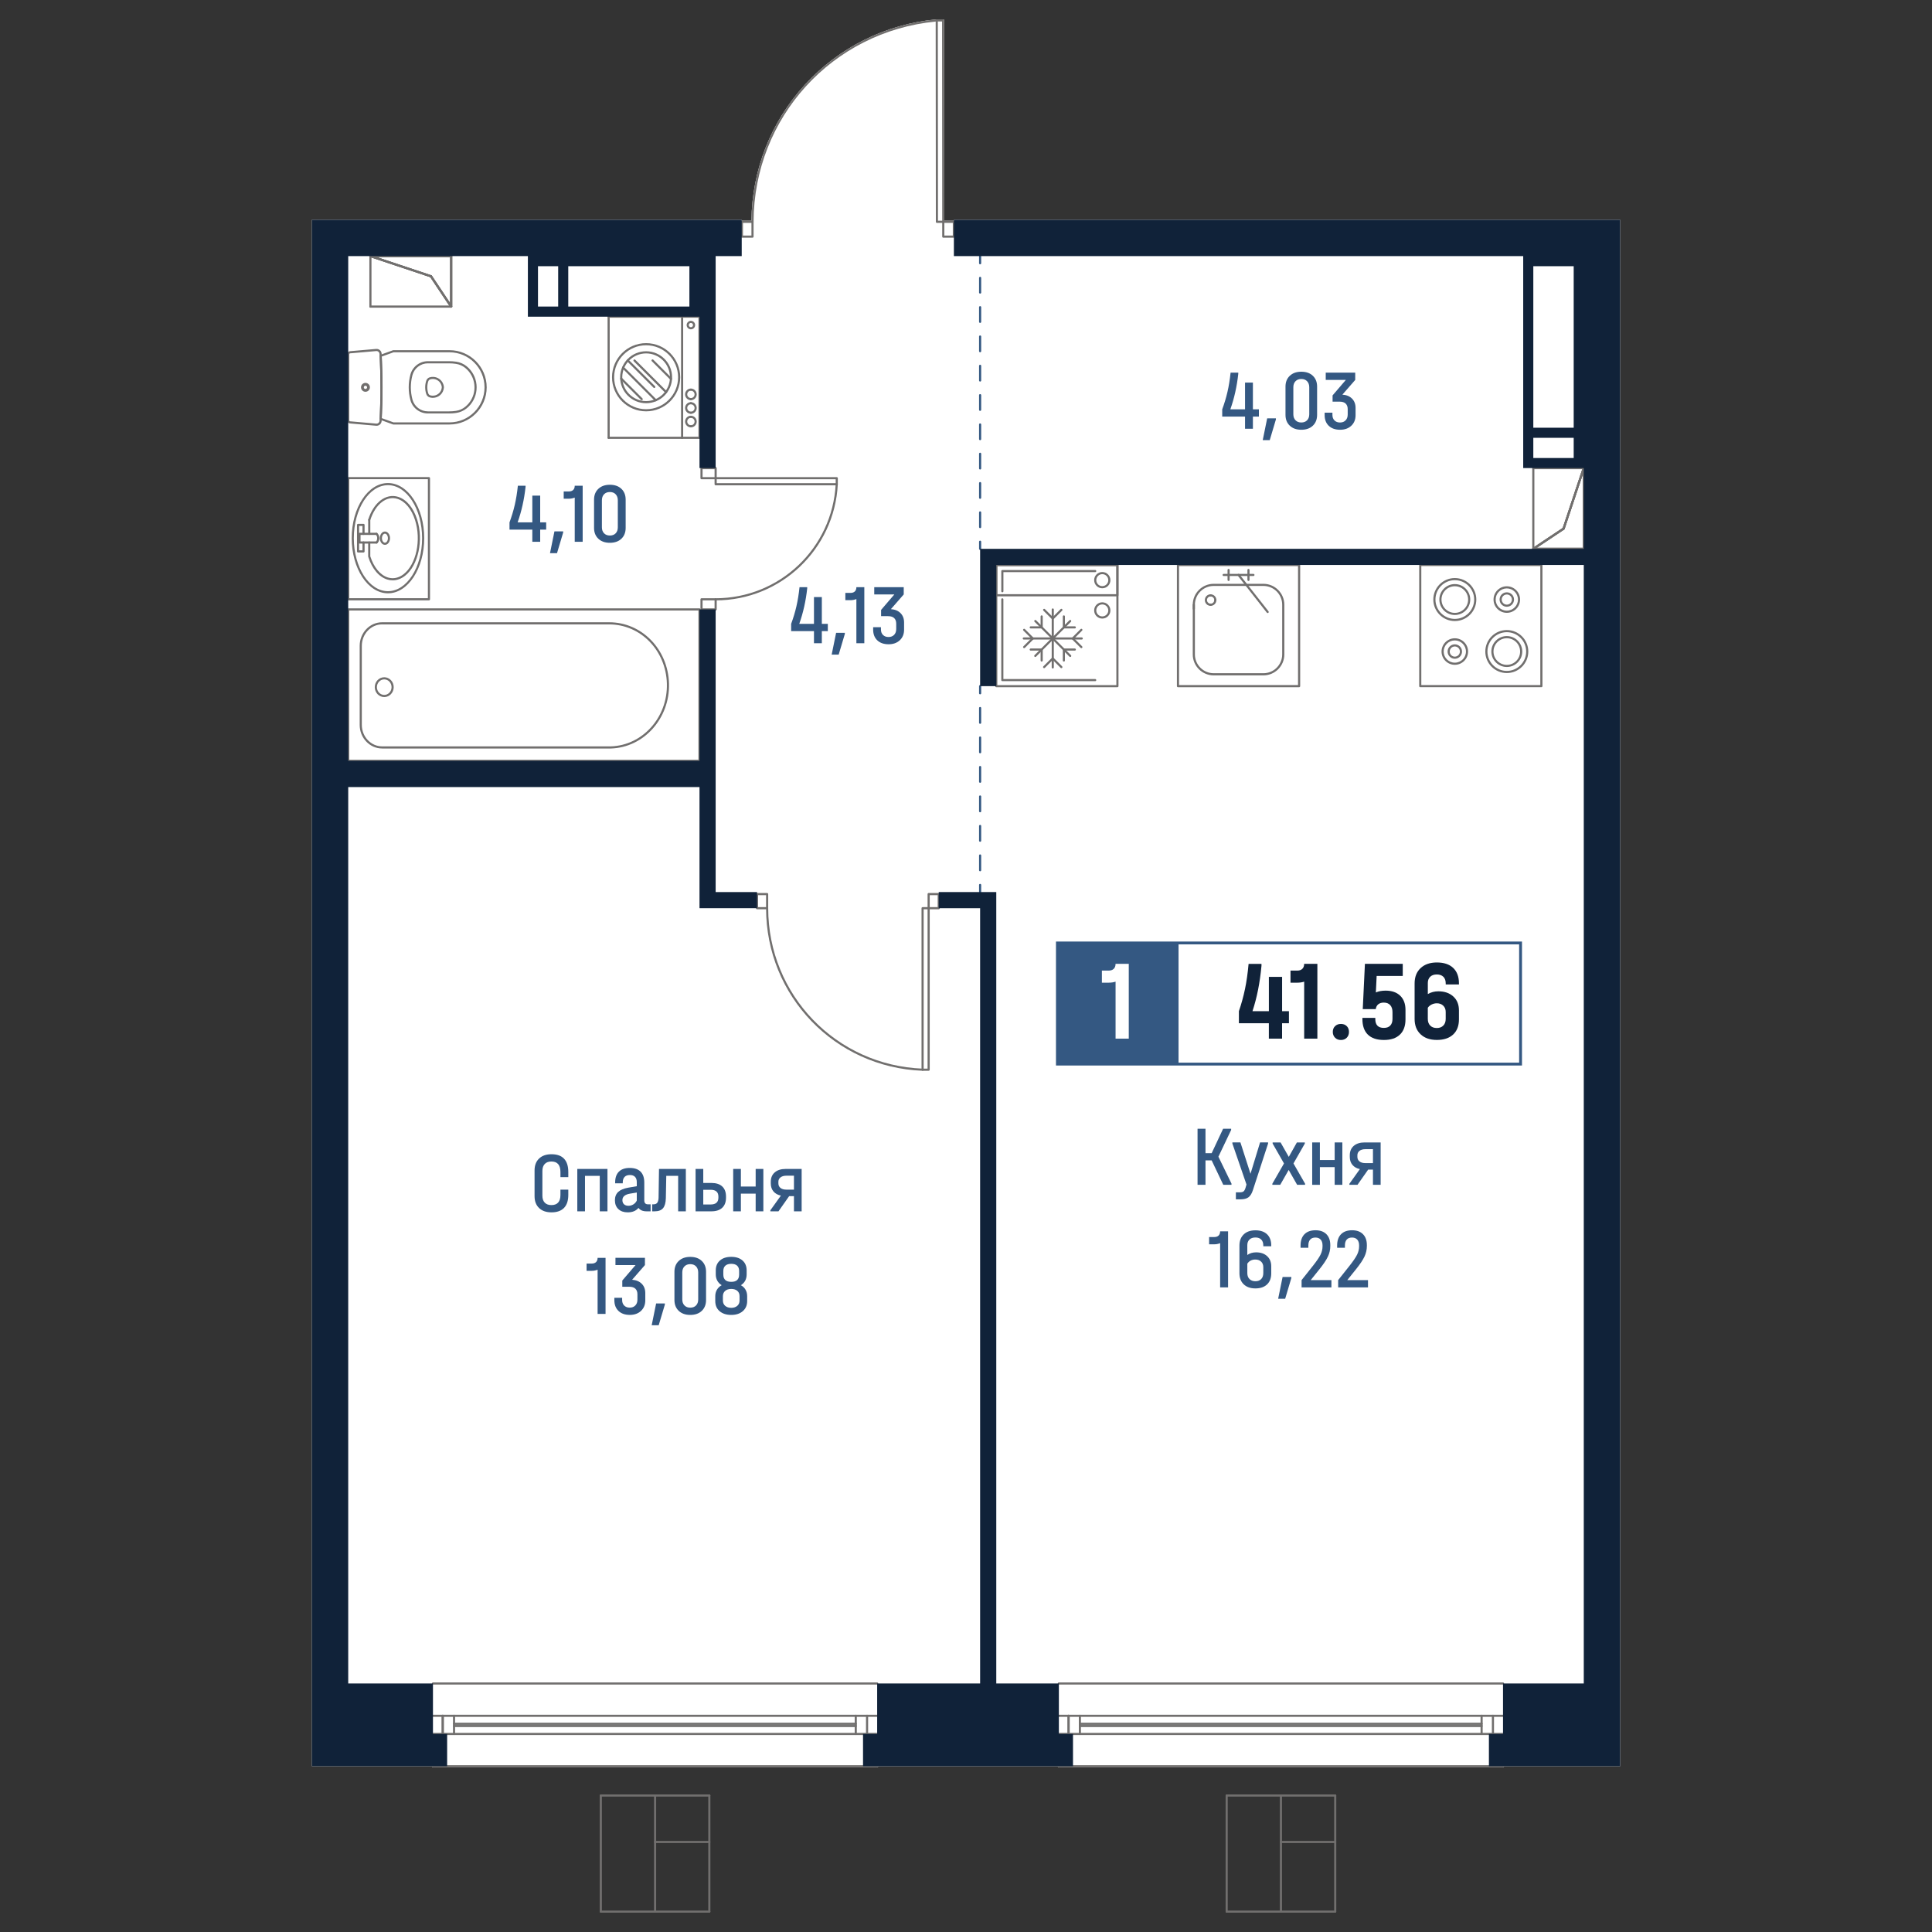 <?xml version="1.0" encoding="utf-8"?>
<!-- Generator: Adobe Illustrator 28.0.0, SVG Export Plug-In . SVG Version: 6.00 Build 0)  -->
<svg version="1.1" id="_x5F_Плашки" xmlns="http://www.w3.org/2000/svg" xmlns:xlink="http://www.w3.org/1999/xlink" x="0px"
	 y="0px" width="1000px" height="1000px" viewBox="0 0 1000 1000" style="enable-background:new 0 0 1000 1000;"
	 xml:space="preserve">
<rect x="0" y="0" width="1000" height="1000" fill="#333333" stroke="none"/>
<style type="text/css">
	.st0{fill:#FFFFFF;}
	.st1{fill:#716F6E;}
	.st2{fill:#345882;}
	.st3{fill:#102239;}
</style>
<g>
	<path class="st0" d="M383.91,113.76v0.5c0.03-0.01,0.06-0.01,0.1-0.01h4.94c0.21-26.13,10.01-51.1,27.66-70.39
		c17.76-19.41,41.95-31.43,68.15-33.85C484.8,10,484.83,10,484.87,10h3.29c0.3,0,0.55,0.25,0.55,0.55l0.08,103.7h4.94v-0.49h344.84
		V914.2h-60.06v0.01c0,0.3-0.24,0.55-0.55,0.55h-229.9c-0.3,0-0.55-0.25-0.55-0.55h-92.94c0,0.3-0.25,0.55-0.55,0.55h-229.9
		c-0.31,0-0.55-0.25-0.55-0.55v-0.01h-62.14V113.76H383.91z"/>
	<g id="HATCH_00000108308593631694537960000013352512244913089957_">
		<path class="st1" d="M819.76,284.64h-26.12c-0.24,0-0.46-0.16-0.53-0.39c-0.07-0.23,0.02-0.49,0.22-0.62l15.52-10.35l10.39-31.17
			c0.08-0.26,0.35-0.41,0.61-0.37c0.27,0.04,0.46,0.28,0.46,0.55v41.8C820.31,284.39,820.07,284.64,819.76,284.64z M795.46,283.53
			h23.74v-37.84l-9.37,28.12c-0.04,0.12-0.12,0.22-0.22,0.28L795.46,283.53z"/>
	</g>
	<g id="LINE_00000047046230377645173130000014228298541136606363_">
		<path class="st1" d="M819.76,284.64c-0.31,0-0.55-0.25-0.55-0.55v-41.8c0-0.31,0.25-0.55,0.55-0.55c0.31,0,0.55,0.25,0.55,0.55
			v41.8C820.31,284.39,820.07,284.64,819.76,284.64z"/>
	</g>
	<g id="LINE_00000133504050206915280980000009226380446196447374_">
		<path class="st1" d="M809.31,274.19c-0.06,0-0.12-0.01-0.17-0.03c-0.29-0.1-0.45-0.41-0.35-0.7l10.45-31.35
			c0.1-0.29,0.4-0.44,0.7-0.35c0.29,0.1,0.45,0.41,0.35,0.7l-10.45,31.35C809.76,274.04,809.54,274.19,809.31,274.19z"/>
	</g>
	<g id="LINE_00000136377052159765440050000017397838472650609571_">
		<path class="st1" d="M793.64,284.64c-0.18,0-0.35-0.09-0.46-0.25c-0.17-0.25-0.1-0.6,0.15-0.77L809,273.17
			c0.25-0.16,0.59-0.1,0.77,0.15c0.17,0.25,0.1,0.6-0.15,0.77l-15.67,10.45C793.85,284.61,793.74,284.64,793.64,284.64z"/>
	</g>
	<g id="LINE_00000090273074290261612530000012925415200938721448_">
		<path class="st1" d="M819.76,284.64h-26.12c-0.31,0-0.55-0.25-0.55-0.55c0-0.31,0.25-0.55,0.55-0.55h26.12
			c0.31,0,0.55,0.25,0.55,0.55C820.31,284.39,820.07,284.64,819.76,284.64z"/>
	</g>
	<g id="LINE_00000078043263822975571850000006114959383006243767_">
		<path class="st1" d="M809.31,274.19c-0.06,0-0.12-0.01-0.17-0.03c-0.29-0.1-0.45-0.41-0.35-0.7l10.45-31.35
			c0.1-0.29,0.4-0.44,0.7-0.35c0.29,0.1,0.45,0.41,0.35,0.7l-10.45,31.35C809.76,274.04,809.54,274.19,809.31,274.19z"/>
	</g>
	<g id="LINE_00000149363479024031239360000014698951207381381308_">
		<path class="st1" d="M793.64,284.64c-0.18,0-0.35-0.09-0.46-0.25c-0.17-0.25-0.1-0.6,0.15-0.77L809,273.17
			c0.25-0.16,0.59-0.1,0.77,0.15c0.17,0.25,0.1,0.6-0.15,0.77l-15.67,10.45C793.85,284.61,793.74,284.64,793.64,284.64z"/>
	</g>
	<g id="LINE_00000052806660141660802580000017060901434190382749_">
		<path class="st1" d="M819.76,242.84h-26.12c-0.31,0-0.55-0.25-0.55-0.55s0.25-0.55,0.55-0.55h26.12c0.31,0,0.55,0.25,0.55,0.55
			S820.07,242.84,819.76,242.84z"/>
	</g>
	<g id="LINE_00000144333748723042524130000000261050779948509365_">
		<path class="st1" d="M793.64,284.64c-0.31,0-0.55-0.25-0.55-0.55v-41.8c0-0.31,0.25-0.55,0.55-0.55c0.31,0,0.55,0.25,0.55,0.55
			v41.8C794.19,284.39,793.94,284.64,793.64,284.64z"/>
	</g>
	<g id="LINE_00000056406125410564133160000002800776011044992913_">
		<path class="st1" d="M819.76,284.64h-26.12c-0.31,0-0.55-0.25-0.55-0.55c0-0.31,0.25-0.55,0.55-0.55h26.12
			c0.31,0,0.55,0.25,0.55,0.55C820.31,284.39,820.07,284.64,819.76,284.64z"/>
	</g>
	<g id="LINE_00000045592124906118136360000014064325387983633538_">
		<path class="st1" d="M819.76,284.64c-0.31,0-0.55-0.25-0.55-0.55v-41.8c0-0.31,0.25-0.55,0.55-0.55c0.31,0,0.55,0.25,0.55,0.55
			v41.8C820.31,284.39,820.07,284.64,819.76,284.64z"/>
	</g>
	<g id="HATCH_00000060713961855063753460000016472059122977396097_">
		<path class="st1" d="M233.52,159.24c-0.18,0-0.36-0.09-0.46-0.25l-10.34-15.52l-31.17-10.39c-0.26-0.08-0.41-0.34-0.37-0.61
			c0.04-0.27,0.27-0.46,0.55-0.46h41.8c0.31,0,0.55,0.25,0.55,0.55v26.13c0,0.24-0.16,0.46-0.39,0.53
			C233.63,159.23,233.58,159.24,233.52,159.24z M195.13,133.11l28.12,9.37c0.12,0.04,0.22,0.12,0.29,0.22l9.44,14.15v-23.75H195.13z
			"/>
	</g>
	<g id="LINE_00000129165320224815702630000001809489071102484900_">
		<path class="st1" d="M233.52,133.11h-41.8c-0.31,0-0.55-0.25-0.55-0.55s0.25-0.55,0.55-0.55h41.8c0.31,0,0.55,0.25,0.55,0.55
			S233.83,133.11,233.52,133.11z"/>
	</g>
	<g id="LINE_00000036972783143280831650000008549101920615426716_">
		<path class="st1" d="M223.08,143.56c-0.06,0-0.12-0.01-0.17-0.03l-31.35-10.45c-0.29-0.1-0.45-0.41-0.35-0.7
			c0.09-0.29,0.41-0.45,0.7-0.35l31.35,10.45c0.29,0.1,0.45,0.41,0.35,0.7C223.52,143.42,223.31,143.56,223.08,143.56z"/>
	</g>
	<g id="LINE_00000083074845911923060120000013451973471098255488_">
		<path class="st1" d="M233.52,159.24c-0.18,0-0.35-0.09-0.46-0.25l-10.45-15.67c-0.17-0.25-0.1-0.6,0.15-0.77
			c0.25-0.16,0.6-0.1,0.77,0.15l10.45,15.67c0.17,0.25,0.1,0.6-0.15,0.77C233.74,159.21,233.63,159.24,233.52,159.24z"/>
	</g>
	<g id="LINE_00000166645674971296491630000011927053938631343259_">
		<path class="st1" d="M233.52,159.24c-0.31,0-0.55-0.25-0.55-0.55v-26.13c0-0.31,0.25-0.55,0.55-0.55c0.31,0,0.55,0.25,0.55,0.55
			v26.13C234.08,158.99,233.83,159.24,233.52,159.24z"/>
	</g>
	<g id="LINE_00000107551634450648468860000014987756742486025108_">
		<path class="st1" d="M223.08,143.56c-0.06,0-0.12-0.01-0.17-0.03l-31.35-10.45c-0.29-0.1-0.45-0.41-0.35-0.7
			c0.09-0.29,0.41-0.45,0.7-0.35l31.35,10.45c0.29,0.1,0.45,0.41,0.35,0.7C223.52,143.42,223.31,143.56,223.08,143.56z"/>
	</g>
	<g id="LINE_00000158727421542330108930000010271257561345471390_">
		<path class="st1" d="M233.52,159.24c-0.18,0-0.35-0.09-0.46-0.25l-10.45-15.67c-0.17-0.25-0.1-0.6,0.15-0.77
			c0.25-0.16,0.6-0.1,0.77,0.15l10.45,15.67c0.17,0.25,0.1,0.6-0.15,0.77C233.74,159.21,233.63,159.24,233.52,159.24z"/>
	</g>
	<g id="LINE_00000155126930934065071740000009434436572463868347_">
		<path class="st1" d="M191.73,159.24c-0.31,0-0.55-0.25-0.55-0.55v-26.13c0-0.31,0.25-0.55,0.55-0.55c0.31,0,0.55,0.25,0.55,0.55
			v26.13C192.28,158.99,192.03,159.24,191.73,159.24z"/>
	</g>
	<g id="LINE_00000085251930200353088660000006812560496438708145_">
		<path class="st1" d="M233.52,159.24h-41.8c-0.31,0-0.55-0.25-0.55-0.55c0-0.31,0.25-0.55,0.55-0.55h41.8
			c0.31,0,0.55,0.25,0.55,0.55C234.08,158.99,233.83,159.24,233.52,159.24z"/>
	</g>
	<g id="LINE_00000159462803615697967820000012004028661585990311_">
		<path class="st1" d="M233.52,159.24c-0.31,0-0.55-0.25-0.55-0.55v-26.13c0-0.31,0.25-0.55,0.55-0.55c0.31,0,0.55,0.25,0.55,0.55
			v26.13C234.08,158.99,233.83,159.24,233.52,159.24z"/>
	</g>
	<g id="LINE_00000051371624940253871060000003921146490089973647_">
		<path class="st1" d="M233.52,133.11h-41.8c-0.31,0-0.55-0.25-0.55-0.55s0.25-0.55,0.55-0.55h41.8c0.31,0,0.55,0.25,0.55,0.55
			S233.83,133.11,233.52,133.11z"/>
	</g>
	<g id="LINE_00000049179891517222128980000009282640483465723298_">
		<g>
			<path class="st2" d="M507.31,359.38c-0.31,0-0.55-0.25-0.55-0.55v-3.69c0-0.31,0.25-0.55,0.55-0.55s0.55,0.25,0.55,0.55v3.69
				C507.86,359.13,507.62,359.38,507.31,359.38z"/>
			<path class="st2" d="M507.31,450.97c-0.31,0-0.55-0.25-0.55-0.55v-7.63c0-0.31,0.25-0.55,0.55-0.55s0.55,0.25,0.55,0.55v7.63
				C507.86,450.72,507.62,450.97,507.31,450.97z M507.31,435.7c-0.31,0-0.55-0.25-0.55-0.55v-7.63c0-0.31,0.25-0.55,0.55-0.55
				s0.55,0.25,0.55,0.55v7.63C507.86,435.46,507.62,435.7,507.31,435.7z M507.31,420.44c-0.31,0-0.55-0.25-0.55-0.55v-7.63
				c0-0.31,0.25-0.55,0.55-0.55s0.55,0.25,0.55,0.55v7.63C507.86,420.19,507.62,420.44,507.31,420.44z M507.31,405.18
				c-0.31,0-0.55-0.25-0.55-0.55v-7.63c0-0.31,0.25-0.55,0.55-0.55s0.55,0.25,0.55,0.55v7.63
				C507.86,404.93,507.62,405.18,507.31,405.18z M507.31,389.91c-0.31,0-0.55-0.25-0.55-0.55v-7.63c0-0.31,0.25-0.55,0.55-0.55
				s0.55,0.25,0.55,0.55v7.63C507.86,389.66,507.62,389.91,507.31,389.91z M507.31,374.65c-0.31,0-0.55-0.25-0.55-0.55v-7.63
				c0-0.31,0.25-0.55,0.55-0.55s0.55,0.25,0.55,0.55v7.63C507.86,374.4,507.62,374.65,507.31,374.65z"/>
			<path class="st2" d="M507.31,462.28c-0.31,0-0.55-0.25-0.55-0.55v-3.69c0-0.31,0.25-0.55,0.55-0.55s0.55,0.25,0.55,0.55v3.69
				C507.86,462.04,507.62,462.28,507.31,462.28z"/>
		</g>
	</g>
	<g id="LINE_00000137115079208657540050000003124459431441339549_">
		<g>
			<path class="st2" d="M507.31,284.63c-0.31,0-0.55-0.25-0.55-0.55v-3.69c0-0.31,0.25-0.55,0.55-0.55s0.55,0.25,0.55,0.55v3.69
				C507.86,284.39,507.62,284.63,507.31,284.63z"/>
			<path class="st2" d="M507.31,273.36c-0.31,0-0.55-0.25-0.55-0.55v-7.59c0-0.31,0.25-0.55,0.55-0.55s0.55,0.25,0.55,0.55v7.59
				C507.86,273.11,507.62,273.36,507.31,273.36z M507.31,258.19c-0.31,0-0.55-0.25-0.55-0.55v-7.59c0-0.31,0.25-0.55,0.55-0.55
				s0.55,0.25,0.55,0.55v7.59C507.86,257.94,507.62,258.19,507.31,258.19z M507.31,243.01c-0.31,0-0.55-0.25-0.55-0.55v-7.59
				c0-0.31,0.25-0.55,0.55-0.55s0.55,0.25,0.55,0.55v7.59C507.86,242.77,507.62,243.01,507.31,243.01z M507.31,227.84
				c-0.31,0-0.55-0.25-0.55-0.55v-7.59c0-0.31,0.25-0.55,0.55-0.55s0.55,0.25,0.55,0.55v7.59
				C507.86,227.59,507.62,227.84,507.31,227.84z M507.31,212.67c-0.31,0-0.55-0.25-0.55-0.55v-7.59c0-0.31,0.25-0.55,0.55-0.55
				s0.55,0.25,0.55,0.55v7.59C507.86,212.42,507.62,212.67,507.31,212.67z M507.31,197.49c-0.31,0-0.55-0.25-0.55-0.55v-7.59
				c0-0.31,0.25-0.55,0.55-0.55s0.55,0.25,0.55,0.55v7.59C507.86,197.25,507.62,197.49,507.31,197.49z M507.31,182.32
				c-0.31,0-0.55-0.25-0.55-0.55v-7.59c0-0.31,0.25-0.55,0.55-0.55s0.55,0.25,0.55,0.55v7.59
				C507.86,182.07,507.62,182.32,507.31,182.32z M507.31,167.14c-0.31,0-0.55-0.25-0.55-0.55v-7.59c0-0.31,0.25-0.55,0.55-0.55
				s0.55,0.25,0.55,0.55v7.59C507.86,166.9,507.62,167.14,507.31,167.14z M507.31,151.97c-0.31,0-0.55-0.25-0.55-0.55v-7.59
				c0-0.31,0.25-0.55,0.55-0.55s0.55,0.25,0.55,0.55v7.59C507.86,151.73,507.62,151.97,507.31,151.97z"/>
			<path class="st2" d="M507.31,136.8c-0.31,0-0.55-0.25-0.55-0.55v-3.69c0-0.31,0.25-0.55,0.55-0.55s0.55,0.25,0.55,0.55v3.69
				C507.86,136.55,507.62,136.8,507.31,136.8z"/>
		</g>
	</g>
	<g id="SPLINE_00000057142291458444776920000012293887725596972458_">
		<path class="st1" d="M197.79,387.42c-6.41,0-11.62-5.48-11.62-12.2v-40.94c0-6.73,5.21-12.2,11.62-12.2H315.3
			c16.89,0,30.5,13.95,30.98,31.75c0.49,18.01-13.02,33.08-30.1,33.6H197.79z M197.79,323.18c-5.8,0-10.51,4.98-10.51,11.1v40.94
			c0,6.12,4.72,11.1,10.51,11.1h118.38c16.46-0.5,29.48-15.06,29.01-32.46c-0.46-17.2-13.59-30.67-29.88-30.67H197.79z"/>
	</g>
	<g id="SPLINE_00000144315029692165094000000006908812890520045964_">
		<path class="st1" d="M198.88,360.8c-2.7,0-4.9-2.3-4.9-5.13s2.2-5.13,4.9-5.13c2.7,0,4.9,2.3,4.9,5.13S201.59,360.8,198.88,360.8z
			 M198.88,351.65c-2.09,0-3.8,1.8-3.8,4.02s1.7,4.02,3.8,4.02c2.09,0,3.79-1.8,3.79-4.02S200.98,351.65,198.88,351.65z"/>
	</g>
	<g id="LWPOLYLINE_00000114042105513366304160000017270033367928689034_">
		<path class="st1" d="M362.06,394.36H180.23c-0.31,0-0.55-0.25-0.55-0.55v-78.37c0-0.31,0.25-0.55,0.55-0.55h181.83
			c0.31,0,0.55,0.25,0.55,0.55v78.37C362.61,394.11,362.36,394.36,362.06,394.36z M180.78,393.25h180.72v-77.26H180.78V393.25z"/>
	</g>
	<g id="SPLINE_00000036943766270343823730000015533420213613137833_">
		<path class="st1" d="M224.05,205.92c-0.12,0-0.23,0-0.35-0.01c-0.46-0.03-0.91-0.11-1.33-0.24l0,0c-0.81-0.25-1.45-0.87-1.72-1.67
			c-0.77-2.26-0.77-4.76,0-7.02c0.27-0.8,0.91-1.42,1.72-1.67c3.03-0.92,6.25,0.79,7.17,3.82c0.13,0.44,0.21,0.89,0.24,1.33
			c-0.09,1.6-0.78,3-1.92,4.02C226.79,205.41,225.45,205.92,224.05,205.92z M224.04,196.16c-0.45,0-0.9,0.07-1.35,0.2
			c-0.47,0.14-0.84,0.51-1,0.97c-0.69,2.04-0.69,4.28,0,6.31c0.16,0.46,0.53,0.83,1,0.97c0,0,0,0,0,0c0.35,0.11,0.71,0.17,1.08,0.19
			c1.23,0.08,2.42-0.34,3.35-1.16c0.93-0.82,1.48-1.95,1.55-3.19c-0.02-0.29-0.08-0.66-0.19-1.01
			C227.87,197.44,226.03,196.16,224.04,196.16z"/>
	</g>
	<g id="SPLINE_00000079462965152330503380000012813102278378497920_">
		<path class="st1" d="M232.47,214.01h-11c-4.24,0-7.97-2.86-9.06-6.96c-1.15-4.3-1.15-8.85,0-13.14c1.09-4.1,4.82-6.96,9.06-6.96
			h11c1.22,0,2.45,0.09,3.65,0.26l0,0c2,0.29,3.88,1.12,5.44,2.39c6,4.91,6.88,13.78,1.98,19.77c-0.59,0.72-1.25,1.38-1.98,1.97
			c-1.56,1.28-3.45,2.11-5.44,2.4C234.91,213.93,233.68,214.01,232.47,214.01z M221.47,188.06c-3.74,0-7.03,2.52-7.99,6.14
			c-1.1,4.11-1.1,8.46,0,12.58c0.96,3.61,4.25,6.14,7.99,6.14h11c1.16,0,2.33-0.08,3.49-0.25c1.8-0.26,3.49-1,4.9-2.16
			c0.67-0.55,1.28-1.16,1.82-1.82c4.52-5.52,3.7-13.69-1.82-18.21c-1.41-1.15-3.1-1.9-4.9-2.16l0,0c-1.14-0.17-2.32-0.25-3.49-0.25
			H221.47z"/>
	</g>
	<g id="SPLINE_00000158019079994783939790000005465562188071442852_">
		<path class="st1" d="M232.66,219.72h-29.07c-0.06,0-0.12-0.01-0.18-0.03c-2.2-0.77-4.38-1.56-6.56-2.38
			c-0.22-0.08-0.36-0.29-0.36-0.52v0l0.28-6.89l0.14-5.47l-0.11-12.52l-0.31-7.71c-0.01-0.24,0.13-0.46,0.36-0.54
			c2.18-0.82,4.37-1.61,6.57-2.38c0.06-0.02,0.12-0.03,0.18-0.03h29.07c10.61,0,19.24,8.63,19.24,19.24
			C251.9,211.09,243.27,219.72,232.66,219.72z M203.68,218.62h28.98c10,0,18.13-8.14,18.13-18.14s-8.13-18.13-18.13-18.13h-28.98
			c-2.03,0.71-4.06,1.45-6.08,2.2l0.4,13.66l-0.06,8.87l-0.34,9.34C199.63,217.17,201.65,217.91,203.68,218.62z"/>
	</g>
	<g id="SPLINE_00000121241001736602175080000005753107793563109816_">
		<path class="st1" d="M189.16,202.44c-1.08,0-1.95-0.88-1.95-1.95c0-1.08,0.88-1.95,1.95-1.95c1.08,0,1.95,0.88,1.95,1.95
			C191.11,201.56,190.24,202.44,189.16,202.44z M189.16,199.64c-0.47,0-0.85,0.38-0.85,0.85c0,0.47,0.38,0.85,0.85,0.85
			c0.47,0,0.85-0.38,0.85-0.85C190.01,200.02,189.63,199.64,189.16,199.64z"/>
	</g>
	<g id="SPLINE_00000072238672099292226720000017834386169647714989_">
		<path class="st1" d="M189.16,202.78c-1.27,0-2.3-1.03-2.3-2.3c0-1.27,1.03-2.3,2.3-2.3c1.27,0,2.3,1.03,2.3,2.3
			C191.46,201.75,190.43,202.78,189.16,202.78z M189.16,199.29c-0.66,0-1.2,0.54-1.2,1.2s0.54,1.2,1.2,1.2s1.2-0.54,1.2-1.2
			S189.82,199.29,189.16,199.29z"/>
	</g>
	<g id="SPLINE_00000126319733796695403450000009500149220719753097_">
		<path class="st1" d="M194.91,220.37c-0.06,0-0.19-0.01-0.23-0.01l-13.55-1.19c-0.83-0.07-1.45-0.75-1.45-1.58v-34.22
			c0-0.83,0.62-1.51,1.45-1.59l13.55-1.18c1.47-0.13,2.72,0.95,2.85,2.39c0.65,11.63,0.65,23.35,0.01,34.9
			c-0.04,0.7-0.35,1.34-0.87,1.81C196.17,220.14,195.56,220.37,194.91,220.37z M194.91,181.7c-0.04,0-0.09,0-0.13,0.01l-13.55,1.18
			c-0.25,0.02-0.44,0.23-0.44,0.48v34.22c0,0.25,0.19,0.46,0.44,0.48l13.55,1.19l-0.05,0.55l0.07-0.55
			c0.44,0.03,0.82-0.11,1.13-0.39c0.3-0.27,0.48-0.64,0.5-1.05c0.64-11.51,0.64-23.18,0-34.69
			C196.35,182.3,195.69,181.7,194.91,181.7z"/>
	</g>
	<g id="SPLINE_00000093874822760947293150000002603846100963229887_">
		<path class="st1" d="M194.89,281.35c-0.16,0-0.31-0.07-0.42-0.19c-0.2-0.23-0.17-0.58,0.06-0.78c0.71-0.6,0.93-1.97,0.47-2.97
			c-0.12-0.27-0.28-0.5-0.47-0.66c-0.23-0.2-0.26-0.55-0.06-0.78c0.2-0.23,0.55-0.26,0.78-0.06c0.32,0.27,0.58,0.63,0.77,1.05
			c0.65,1.47,0.32,3.34-0.77,4.27C195.15,281.31,195.02,281.35,194.89,281.35z"/>
	</g>
	<g id="SPLINE_00000123404715313887242140000005528097510039307952_">
		<path class="st1" d="M199.24,282.01c-1.46,0-2.64-1.55-2.64-3.45c0-1.9,1.19-3.45,2.64-3.45s2.64,1.55,2.64,3.45
			C201.89,280.46,200.7,282.01,199.24,282.01z M199.24,276.23c-0.83,0-1.54,1.07-1.54,2.34c0,1.27,0.71,2.34,1.54,2.34
			s1.54-1.07,1.54-2.34C200.78,277.29,200.08,276.23,199.24,276.23z"/>
	</g>
	<g id="SPLINE_00000042701178434001853870000009464654607474038197_">
		<path class="st1" d="M200.81,307.1c-10.35,0-18.77-12.81-18.77-28.54s8.42-28.54,18.77-28.54c10.35,0,18.77,12.81,18.77,28.54
			S211.16,307.1,200.81,307.1z M200.81,251.12c-9.74,0-17.67,12.31-17.67,27.44c0,15.13,7.93,27.44,17.67,27.44
			c9.74,0,17.67-12.31,17.67-27.44C218.48,263.43,210.55,251.12,200.81,251.12z"/>
	</g>
	<g id="SPLINE_00000056393979703738880320000017329879655836363696_">
		<path class="st1" d="M203.24,300.39c-0.93,0-1.85-0.14-2.77-0.42c-4.34-1.34-7.94-5.63-9.88-11.76c-0.02-0.05-0.03-0.11-0.03-0.17
			v-7.24c0-0.31,0.25-0.55,0.55-0.55c0.31,0,0.55,0.25,0.55,0.55v7.15c1.84,5.73,5.16,9.73,9.13,10.96
			c2.77,0.85,5.59,0.26,8.15-1.74c6.52-5.09,9.17-17.62,5.91-27.92c-1.83-5.78-5.17-9.8-9.15-11.04c-2.78-0.85-5.59-0.26-8.15,1.74
			c-2.54,1.98-4.64,5.29-5.91,9.3c-0.09,0.3-0.41,0.46-0.69,0.36c-0.29-0.09-0.45-0.4-0.36-0.69c1.34-4.23,3.57-7.73,6.29-9.84
			c2.81-2.2,6.07-2.88,9.16-1.92c4.34,1.34,7.94,5.63,9.88,11.76c3.39,10.7,0.57,23.77-6.29,29.12
			C207.65,299.59,205.45,300.39,203.24,300.39z"/>
	</g>
	<g id="POLYLINE_00000147206286544237568770000016638517427686442413_">
		<path class="st1" d="M191.12,276.87c-0.31,0-0.55-0.25-0.55-0.55v-7.24c0-0.31,0.25-0.55,0.55-0.55c0.31,0,0.55,0.25,0.55,0.55
			v7.24C191.67,276.62,191.43,276.87,191.12,276.87z"/>
	</g>
	<g id="LWPOLYLINE_00000109745158776058543260000017353361037553293199_">
		<path class="st1" d="M188.16,285.97h-2.82c-0.31,0-0.55-0.25-0.55-0.55V271.7c0-0.31,0.25-0.55,0.55-0.55h2.82
			c0.31,0,0.55,0.25,0.55,0.55v4.62c0,0.31-0.25,0.55-0.55,0.55s-0.55-0.25-0.55-0.55v-4.07h-1.72v12.61h1.72v-4.07
			c0-0.31,0.25-0.55,0.55-0.55s0.55,0.25,0.55,0.55v4.62C188.71,285.73,188.47,285.97,188.16,285.97z"/>
	</g>
	<g id="LWPOLYLINE_00000114051190557527304790000005998846654151086212_">
		<path class="st1" d="M194.89,281.35h-8.82c-0.31,0-0.55-0.25-0.55-0.55v-4.48c0-0.31,0.25-0.55,0.55-0.55h8.82
			c0.31,0,0.55,0.25,0.55,0.55c0,0.31-0.25,0.55-0.55,0.55h-8.27v3.37h8.27c0.31,0,0.55,0.25,0.55,0.55
			C195.44,281.1,195.2,281.35,194.89,281.35z"/>
	</g>
	<g id="LWPOLYLINE_00000004538743437314225190000016955494359008370313_">
		<path class="st1" d="M222.03,310.74h-41.8c-0.31,0-0.55-0.25-0.55-0.55v-62.7c0-0.31,0.25-0.55,0.55-0.55h41.8
			c0.31,0,0.55,0.25,0.55,0.55v62.7C222.58,310.49,222.34,310.74,222.03,310.74z M180.78,309.63h40.69v-61.59h-40.69V309.63z"/>
	</g>
	<g id="SPLINE_00000027580138585137211510000000167885251078324658_">
		<path class="st1" d="M626.61,313.59c-0.31,0-0.55-0.25-0.55-0.55c0-0.31,0.25-0.55,0.55-0.55c1.04,0,1.88-0.84,1.88-1.88
			c0-0.31,0.25-0.55,0.55-0.55c0.31,0,0.55,0.25,0.55,0.55C629.6,312.24,628.26,313.59,626.61,313.59z"/>
	</g>
	<g id="SPLINE_00000079474074551750581160000000292738888031189894_">
		<path class="st1" d="M626.61,313.59c-1.65,0-2.99-1.34-2.99-2.99s1.34-2.99,2.99-2.99c0.31,0,0.55,0.25,0.55,0.55
			s-0.25,0.55-0.55,0.55c-1.04,0-1.88,0.84-1.88,1.88c0,1.04,0.84,1.88,1.88,1.88c0.31,0,0.55,0.25,0.55,0.55
			C627.17,313.34,626.92,313.59,626.61,313.59z"/>
	</g>
	<g id="SPLINE_00000151538807187209575670000003229761022818069138_">
		<path class="st1" d="M629.05,311.15c-0.31,0-0.55-0.25-0.55-0.55c0-1.04-0.84-1.88-1.88-1.88c-0.31,0-0.55-0.25-0.55-0.55
			s0.25-0.55,0.55-0.55c1.65,0,2.98,1.34,2.98,2.99C629.6,310.9,629.35,311.15,629.05,311.15z"/>
	</g>
	<g id="POLYLINE_00000098907491325329511440000016734744832151687331_">
		<path class="st1" d="M617.92,315.65c-0.31,0-0.55-0.25-0.55-0.55v-2.08c0-0.31,0.25-0.55,0.55-0.55c0.31,0,0.55,0.25,0.55,0.55
			v2.08C618.47,315.4,618.23,315.65,617.92,315.65z"/>
	</g>
	<g id="SPLINE_00000132068311782212261000000006507771587052735670_">
		<path class="st1" d="M653.93,349.58h-25.72c-5.98,0-10.84-4.86-10.84-10.84v-25.72c0-5.98,4.86-10.84,10.84-10.84h25.72
			c5.98,0,10.84,4.86,10.84,10.84v25.72C664.77,344.71,659.91,349.58,653.93,349.58z M628.21,303.28c-5.37,0-9.73,4.37-9.73,9.73
			v25.72c0,5.37,4.37,9.73,9.73,9.73h25.72c5.37,0,9.73-4.36,9.73-9.73v-25.72c0-5.37-4.37-9.73-9.73-9.73H628.21z"/>
	</g>
	<g id="POLYLINE_00000167386667906854851900000000201264923691501242_">
		<path class="st1" d="M648.78,298.14h-15.43c-0.31,0-0.55-0.25-0.55-0.55s0.25-0.55,0.55-0.55h15.43c0.31,0,0.55,0.25,0.55,0.55
			S649.09,298.14,648.78,298.14z"/>
	</g>
	<g id="POLYLINE_00000079466119807007071430000007094749678800145324_">
		<path class="st1" d="M646.21,300.71c-0.31,0-0.55-0.25-0.55-0.55v-5.14c0-0.31,0.25-0.55,0.55-0.55s0.55,0.25,0.55,0.55v5.14
			C646.76,300.46,646.52,300.71,646.21,300.71z"/>
	</g>
	<g id="POLYLINE_00000151502160287296846510000010760373050238024888_">
		<path class="st1" d="M635.92,300.71c-0.31,0-0.55-0.25-0.55-0.55v-5.14c0-0.31,0.25-0.55,0.55-0.55c0.31,0,0.55,0.25,0.55,0.55
			v5.14C636.48,300.46,636.23,300.71,635.92,300.71z"/>
	</g>
	<g id="POLYLINE_00000055694854895915909100000015342197617285352890_">
		<path class="st1" d="M656.14,317.31c-0.16,0-0.33-0.08-0.44-0.21l-15.07-19.17c-0.19-0.24-0.15-0.59,0.09-0.78
			c0.24-0.19,0.59-0.14,0.78,0.09l15.07,19.17c0.19,0.24,0.15,0.59-0.09,0.78C656.38,317.27,656.26,317.31,656.14,317.31z"/>
	</g>
	<g id="LWPOLYLINE_00000008124143708377157780000011493613123245389212_">
		<path class="st1" d="M672.42,355.7h-62.7c-0.31,0-0.55-0.25-0.55-0.55v-62.7c0-0.31,0.25-0.55,0.55-0.55h62.7
			c0.31,0,0.55,0.25,0.55,0.55v62.7C672.97,355.45,672.72,355.7,672.42,355.7z M610.27,354.59h61.59V293h-61.59V354.59z"/>
	</g>
	<g id="POLYLINE_00000062901775971922627320000006593617008306887084_">
		<path class="st1" d="M797.82,355.69h-62.7c-0.31,0-0.55-0.25-0.55-0.55v-62.7c0-0.31,0.25-0.55,0.55-0.55h62.7
			c0.31,0,0.55,0.25,0.55,0.55v62.7C798.37,355.44,798.12,355.69,797.82,355.69z M735.67,354.58h61.59v-61.59h-61.59V354.58z"/>
	</g>
	<g id="SPLINE_00000039126744098162870610000003891951690830125468_">
		<path class="st1" d="M779.92,348.37c-6.14,0-11.13-4.99-11.13-11.13s4.99-11.13,11.13-11.13c6.14,0,11.13,4.99,11.13,11.13
			S786.06,348.37,779.92,348.37z M779.92,327.22c-5.53,0-10.02,4.5-10.02,10.02c0,5.53,4.5,10.02,10.02,10.02
			c5.53,0,10.02-4.5,10.02-10.02C789.95,331.71,785.45,327.22,779.92,327.22z"/>
	</g>
	<g id="SPLINE_00000080913040320860096510000001297158625704989885_">
		<path class="st1" d="M779.92,345.23c-4.41,0-8-3.59-8-8c0-4.41,3.59-8,8-8c4.41,0,8,3.59,8,8
			C787.92,341.65,784.33,345.23,779.92,345.23z M779.92,330.35c-3.8,0-6.89,3.09-6.89,6.89s3.09,6.89,6.89,6.89
			c3.8,0,6.89-3.09,6.89-6.89S783.72,330.35,779.92,330.35z"/>
	</g>
	<g id="SPLINE_00000106105380763895085950000017185717158322615682_">
		<path class="st1" d="M753.01,321.46c-6.14,0-11.13-4.99-11.13-11.13s4.99-11.13,11.13-11.13c6.14,0,11.13,4.99,11.13,11.13
			S759.15,321.46,753.01,321.46z M753.01,300.3c-5.53,0-10.02,4.5-10.02,10.02c0,5.53,4.5,10.02,10.02,10.02s10.02-4.5,10.02-10.02
			C763.03,304.8,758.54,300.3,753.01,300.3z"/>
	</g>
	<g id="SPLINE_00000011713258411024432070000003114652351467835779_">
		<path class="st1" d="M753.01,318.32c-4.41,0-8-3.59-8-8s3.59-8,8-8c4.41,0,7.99,3.59,7.99,8S757.42,318.32,753.01,318.32z
			 M753.01,303.44c-3.8,0-6.89,3.09-6.89,6.89s3.09,6.89,6.89,6.89c3.8,0,6.89-3.09,6.89-6.89S756.81,303.44,753.01,303.44z"/>
	</g>
	<g id="SPLINE_00000016781286944521892270000000824449791109318528_">
		<path class="st1" d="M753.01,344.11c-3.79,0-6.87-3.09-6.87-6.87c0-3.79,3.08-6.87,6.87-6.87s6.87,3.09,6.87,6.87
			C759.88,341.03,756.8,344.11,753.01,344.11z M753.01,331.48c-3.18,0-5.77,2.58-5.77,5.76s2.59,5.76,5.77,5.76
			c3.18,0,5.77-2.58,5.77-5.76S756.19,331.48,753.01,331.48z"/>
	</g>
	<g id="SPLINE_00000088818071502757324140000002194957366661372554_">
		<path class="st1" d="M753.01,340.98c-2.06,0-3.74-1.68-3.74-3.74s1.68-3.74,3.74-3.74c2.06,0,3.74,1.68,3.74,3.74
			S755.07,340.98,753.01,340.98z M753.01,334.61c-1.45,0-2.63,1.18-2.63,2.63c0,1.45,1.18,2.63,2.63,2.63s2.63-1.18,2.63-2.63
			C755.64,335.79,754.46,334.61,753.01,334.61z"/>
	</g>
	<g id="SPLINE_00000029733001168763395110000017287245098890898086_">
		<path class="st1" d="M779.92,317.2c-3.79,0-6.87-3.09-6.87-6.87s3.08-6.87,6.87-6.87c3.79,0,6.87,3.09,6.87,6.87
			S783.71,317.2,779.92,317.2z M779.92,304.56c-3.18,0-5.77,2.58-5.77,5.76s2.59,5.76,5.77,5.76c3.18,0,5.77-2.58,5.77-5.76
			S783.1,304.56,779.92,304.56z"/>
	</g>
	<g id="SPLINE_00000088814983831924933460000001874941330826579367_">
		<path class="st1" d="M779.92,314.06c-2.06,0-3.74-1.68-3.74-3.74s1.68-3.74,3.74-3.74c2.06,0,3.74,1.68,3.74,3.74
			S781.98,314.06,779.92,314.06z M779.92,307.7c-1.45,0-2.63,1.18-2.63,2.63s1.18,2.63,2.63,2.63c1.45,0,2.63-1.18,2.63-2.63
			S781.37,307.7,779.92,307.7z"/>
	</g>
	<g id="POLYLINE_00000053532961307497762630000006763512457003216263_">
		<path class="st1" d="M578.38,355.7h-62.7c-0.31,0-0.55-0.25-0.55-0.55v-62.71c0-0.31,0.25-0.55,0.55-0.55h62.7
			c0.31,0,0.55,0.25,0.55,0.55v62.71C578.93,355.46,578.68,355.7,578.38,355.7z M516.22,354.6h61.6V293h-61.6V354.6z"/>
	</g>
	<g id="POLYLINE_00000173159427641822292610000004247229385492456595_">
		<path class="st1" d="M578.38,308.67h-62.7c-0.31,0-0.55-0.25-0.55-0.55v-15.67c0-0.31,0.25-0.55,0.55-0.55h62.7
			c0.31,0,0.55,0.25,0.55,0.55v15.67C578.93,308.42,578.68,308.67,578.38,308.67z M516.22,307.56h61.6V293h-61.6V307.56z"/>
	</g>
	<g id="SPLINE_00000114069247064199826220000011002835213049002909_">
		<path class="st1" d="M570.54,304.49c-2.32,0-4.21-1.89-4.21-4.21s1.89-4.21,4.21-4.21c2.32,0,4.21,1.89,4.21,4.21
			S572.86,304.49,570.54,304.49z M570.54,297.18c-1.71,0-3.11,1.39-3.11,3.1s1.39,3.1,3.11,3.1c1.71,0,3.11-1.39,3.11-3.1
			S572.25,297.18,570.54,297.18z"/>
	</g>
	<g id="POLYLINE_00000147900284297612093230000013354921937613335989_">
		<path class="st1" d="M518.81,306.58c-0.31,0-0.55-0.25-0.55-0.55v-10.45c0-0.31,0.25-0.55,0.55-0.55h48.08
			c0.31,0,0.55,0.25,0.55,0.55s-0.25,0.55-0.55,0.55h-47.52v9.9C519.36,306.34,519.11,306.58,518.81,306.58z"/>
	</g>
	<g id="POLYLINE_00000036211758257422688080000011485232924383502747_">
		<path class="st1" d="M566.88,352.57h-48.08c-0.31,0-0.55-0.25-0.55-0.55v-41.8c0-0.31,0.25-0.55,0.55-0.55
			c0.31,0,0.55,0.25,0.55,0.55v41.25h47.52c0.31,0,0.55,0.25,0.55,0.55C567.43,352.32,567.19,352.57,566.88,352.57z"/>
	</g>
	<g id="SPLINE_00000083057086564315036390000015678310550847796362_">
		<path class="st1" d="M570.54,320.17c-2.32,0-4.21-1.89-4.21-4.21c0-2.32,1.89-4.21,4.21-4.21c2.32,0,4.21,1.89,4.21,4.21
			C574.75,318.28,572.86,320.17,570.54,320.17z M570.54,312.85c-1.71,0-3.11,1.39-3.11,3.1c0,1.71,1.39,3.1,3.11,3.1
			c1.71,0,3.11-1.39,3.11-3.1C573.64,314.24,572.25,312.85,570.54,312.85z"/>
	</g>
	<g id="POLYLINE_00000054224234385929245240000010257159602153879967_">
		<path class="st1" d="M544.91,346.02c-0.31,0-0.55-0.25-0.55-0.55v-30c0-0.31,0.25-0.55,0.55-0.55c0.31,0,0.55,0.25,0.55,0.55v30
			C545.46,345.77,545.21,346.02,544.91,346.02z"/>
	</g>
	<g id="POLYLINE_00000021096730042419865950000015365428249765557925_">
		<path class="st1" d="M559.91,331.02h-30c-0.31,0-0.55-0.25-0.55-0.55s0.25-0.55,0.55-0.55h30c0.31,0,0.55,0.25,0.55,0.55
			S560.21,331.02,559.91,331.02z"/>
	</g>
	<g id="POLYLINE_00000098211471258739598220000007049654763487416490_">
		<path class="st1" d="M553.94,340.05c-0.14,0-0.28-0.05-0.39-0.16l-18.06-18.06c-0.22-0.22-0.22-0.57,0-0.78s0.57-0.22,0.78,0
			l18.06,18.06c0.22,0.22,0.22,0.57,0,0.78C554.22,340,554.08,340.05,553.94,340.05z"/>
	</g>
	<g id="POLYLINE_00000099632625140202661230000004286115826869136022_">
		<path class="st1" d="M535.87,340.05c-0.14,0-0.28-0.05-0.39-0.16c-0.22-0.22-0.22-0.57,0-0.78l18.06-18.06
			c0.22-0.22,0.57-0.22,0.78,0s0.22,0.57,0,0.78l-18.06,18.06C536.16,340,536.02,340.05,535.87,340.05z"/>
	</g>
	<g id="POLYLINE_00000098939258092131190820000005775900683840408753_">
		<path class="st1" d="M544.91,320.68c-0.15,0-0.29-0.06-0.39-0.16l-4.46-4.46c-0.22-0.22-0.22-0.57,0-0.78s0.57-0.22,0.78,0
			l4.07,4.08l4.07-4.08c0.22-0.22,0.57-0.22,0.78,0s0.22,0.57,0,0.78l-4.46,4.46C545.19,320.61,545.05,320.68,544.91,320.68z"/>
	</g>
	<g id="POLYLINE_00000097474161893110972220000017085046945052666251_">
		<path class="st1" d="M540.44,345.83c-0.14,0-0.28-0.05-0.39-0.16c-0.22-0.22-0.22-0.57,0-0.78l4.46-4.46c0.2-0.2,0.57-0.21,0.78,0
			l4.46,4.46c0.22,0.22,0.22,0.57,0,0.78s-0.57,0.22-0.78,0l-4.07-4.08l-4.07,4.08C540.73,345.77,540.59,345.83,540.44,345.83z"/>
	</g>
	<g id="POLYLINE_00000004542884385055775340000010630052361517371327_">
		<path class="st1" d="M530.1,335.48c-0.14,0-0.28-0.05-0.39-0.16c-0.22-0.22-0.22-0.57,0-0.78l4.07-4.07l-4.07-4.07
			c-0.22-0.22-0.22-0.57,0-0.78s0.57-0.22,0.78,0l4.46,4.46c0.1,0.1,0.16,0.24,0.16,0.39c0,0.15-0.06,0.29-0.16,0.39l-4.46,4.46
			C530.38,335.43,530.24,335.48,530.1,335.48z"/>
	</g>
	<g id="POLYLINE_00000162346381909121081660000009346999333439984575_">
		<path class="st1" d="M559.71,335.48c-0.14,0-0.28-0.05-0.39-0.16l-4.46-4.46c-0.1-0.1-0.16-0.24-0.16-0.39
			c0-0.15,0.06-0.29,0.16-0.39l4.46-4.46c0.22-0.22,0.57-0.22,0.78,0s0.22,0.57,0,0.78l-4.07,4.07l4.07,4.07
			c0.22,0.22,0.22,0.57,0,0.78C560,335.43,559.86,335.48,559.71,335.48z"/>
	</g>
	<g id="POLYLINE_00000042711527102511696460000017226875477873656972_">
		<path class="st1" d="M556.32,325.28h-5.67c-0.31,0-0.55-0.25-0.55-0.55v-5.67c0-0.31,0.25-0.55,0.55-0.55
			c0.31,0,0.55,0.25,0.55,0.55v5.12h5.12c0.31,0,0.55,0.25,0.55,0.55C556.87,325.03,556.62,325.28,556.32,325.28z"/>
	</g>
	<g id="POLYLINE_00000107583216439380039910000000287867822053431471_">
		<path class="st1" d="M539.17,325.28h-5.67c-0.31,0-0.55-0.25-0.55-0.55c0-0.31,0.25-0.55,0.55-0.55h5.12v-5.12
			c0-0.31,0.25-0.55,0.55-0.55c0.31,0,0.55,0.25,0.55,0.55v5.67C539.72,325.03,539.47,325.28,539.17,325.28z"/>
	</g>
	<g id="POLYLINE_00000162346322686453382170000009457815626060404639_">
		<path class="st1" d="M550.65,342.43c-0.31,0-0.55-0.25-0.55-0.55v-5.67c0-0.31,0.25-0.55,0.55-0.55h5.67
			c0.31,0,0.55,0.25,0.55,0.55s-0.25,0.55-0.55,0.55h-5.12v5.12C551.2,342.18,550.95,342.43,550.65,342.43z"/>
	</g>
	<g id="POLYLINE_00000074406827082490709170000015881709591470320290_">
		<path class="st1" d="M539.17,342.43c-0.31,0-0.55-0.25-0.55-0.55v-5.12h-5.12c-0.31,0-0.55-0.25-0.55-0.55s0.25-0.55,0.55-0.55
			h5.67c0.31,0,0.55,0.25,0.55,0.55v5.67C539.72,342.18,539.47,342.43,539.17,342.43z"/>
	</g>
	<g id="LINE_00000165213721003591812530000012130091439246495624_">
		<path class="st1" d="M362.06,164.46h-47.02c-0.31,0-0.55-0.25-0.55-0.55s0.25-0.55,0.55-0.55h47.02c0.31,0,0.55,0.25,0.55,0.55
			S362.36,164.46,362.06,164.46z"/>
	</g>
	<g id="LINE_00000181058273105070120240000015808444720620773037_">
		<path class="st1" d="M362.06,227.16h-47.02c-0.31,0-0.55-0.25-0.55-0.55s0.25-0.55,0.55-0.55h47.02c0.31,0,0.55,0.25,0.55,0.55
			S362.36,227.16,362.06,227.16z"/>
	</g>
	<g id="LINE_00000027599602261403168710000003340527832509137051_">
		<path class="st1" d="M315.03,227.16c-0.31,0-0.55-0.25-0.55-0.55v-62.7c0-0.31,0.25-0.55,0.55-0.55s0.55,0.25,0.55,0.55v62.7
			C315.59,226.92,315.34,227.16,315.03,227.16z"/>
	</g>
	<g id="LINE_00000134959459687003368110000002978365337720491412_">
		<path class="st1" d="M362.06,227.16c-0.31,0-0.55-0.25-0.55-0.55v-62.7c0-0.31,0.25-0.55,0.55-0.55c0.31,0,0.55,0.25,0.55,0.55
			v62.7C362.61,226.92,362.36,227.16,362.06,227.16z"/>
	</g>
	<g id="LINE_00000155120037785498839710000001900586659005471908_">
		<path class="st1" d="M339.41,207.71c-0.14,0-0.28-0.05-0.39-0.16l-16.88-16.88c-0.22-0.22-0.22-0.57,0-0.78s0.57-0.22,0.78,0
			l16.88,16.88c0.22,0.22,0.22,0.57,0,0.78C339.69,207.65,339.55,207.71,339.41,207.71z"/>
	</g>
	<g id="LINE_00000088834541403399269910000013777374691506040743_">
		<path class="st1" d="M347.3,196.65c-0.14,0-0.28-0.05-0.39-0.16l-9.53-9.53c-0.22-0.22-0.22-0.57,0-0.78s0.57-0.22,0.78,0
			l9.53,9.53c0.22,0.22,0.22,0.57,0,0.78C347.58,196.59,347.44,196.65,347.3,196.65z"/>
	</g>
	<g id="LINE_00000066498084253299634440000008577304150185039244_">
		<path class="st1" d="M338.65,200.83c-0.14,0-0.28-0.05-0.39-0.16l-13.73-13.73c-0.22-0.22-0.22-0.57,0-0.78s0.57-0.22,0.78,0
			l13.73,13.73c0.22,0.22,0.22,0.57,0,0.78C338.93,200.77,338.79,200.83,338.65,200.83z"/>
	</g>
	<g id="LINE_00000034789655093419619790000012604238884172455560_">
		<path class="st1" d="M332.15,207.15c-0.14,0-0.28-0.05-0.39-0.16l-10.6-10.6c-0.22-0.22-0.22-0.57,0-0.78s0.57-0.22,0.78,0
			l10.6,10.6c0.22,0.22,0.22,0.57,0,0.78C332.43,207.09,332.29,207.15,332.15,207.15z"/>
	</g>
	<g id="LINE_00000119808080140652415550000004321525157709521542_">
		<path class="st1" d="M344.78,203.51c-0.14,0-0.28-0.05-0.39-0.16l-16.37-16.37c-0.22-0.22-0.22-0.57,0-0.78s0.57-0.22,0.78,0
			l16.37,16.37c0.22,0.22,0.22,0.57,0,0.78C345.06,203.45,344.92,203.51,344.78,203.51z"/>
	</g>
	<g id="ELLIPSE_00000018938041639061152730000016000918629236680326_">
		<path class="st1" d="M334.43,208.71c-7.42,0-13.45-6.03-13.45-13.45s6.03-13.45,13.45-13.45c7.42,0,13.45,6.03,13.45,13.45
			S341.84,208.71,334.43,208.71z M334.43,182.92c-6.81,0-12.34,5.54-12.34,12.34s5.54,12.34,12.34,12.34
			c6.81,0,12.34-5.54,12.34-12.34S341.23,182.92,334.43,182.92z"/>
	</g>
	<g id="ELLIPSE_00000160153843451670055860000010745901748225539471_">
		<path class="st1" d="M334.43,212.91c-9.73,0-17.65-7.92-17.65-17.65s7.92-17.65,17.65-17.65c9.73,0,17.65,7.92,17.65,17.65
			S344.16,212.91,334.43,212.91z M334.43,178.71c-9.12,0-16.55,7.43-16.55,16.55s7.42,16.55,16.55,16.55
			c9.12,0,16.55-7.42,16.55-16.55S343.55,178.71,334.43,178.71z"/>
	</g>
	<g id="ELLIPSE_00000147208943913229838690000008024938384006515639_">
		<path class="st1" d="M357.61,207.13c-1.66,0-3.01-1.35-3.01-3.01c0-1.66,1.35-3.01,3.01-3.01c0.31,0,0.55,0.25,0.55,0.55
			c0,0.31-0.25,0.55-0.55,0.55c-1.05,0-1.9,0.85-1.9,1.9s0.85,1.9,1.9,1.9c0.31,0,0.55,0.25,0.55,0.55
			C358.16,206.89,357.92,207.13,357.61,207.13z"/>
	</g>
	<g id="ELLIPSE_00000129899762925869471720000000847374377570267575_">
		<path class="st1" d="M357.61,207.13c-0.31,0-0.55-0.25-0.55-0.55c0-0.31,0.25-0.55,0.55-0.55c1.05,0,1.9-0.86,1.9-1.9
			s-0.85-1.9-1.9-1.9c-0.31,0-0.55-0.25-0.55-0.55c0-0.31,0.25-0.55,0.55-0.55c1.66,0,3.01,1.35,3.01,3.01
			C360.62,205.78,359.27,207.13,357.61,207.13z"/>
	</g>
	<g id="ELLIPSE_00000115499363275172992040000008285664127812796815_">
		<path class="st1" d="M357.61,214.17c-1.66,0-3.01-1.35-3.01-3.01s1.35-3.01,3.01-3.01c0.31,0,0.55,0.25,0.55,0.55
			s-0.25,0.55-0.55,0.55c-1.05,0-1.9,0.85-1.9,1.9s0.85,1.9,1.9,1.9c0.31,0,0.55,0.25,0.55,0.55S357.92,214.17,357.61,214.17z"/>
	</g>
	<g id="ELLIPSE_00000137832477430182412440000000700979316029803905_">
		<path class="st1" d="M357.61,214.17c-0.31,0-0.55-0.25-0.55-0.55s0.25-0.55,0.55-0.55c1.05,0,1.9-0.85,1.9-1.9s-0.85-1.9-1.9-1.9
			c-0.31,0-0.55-0.25-0.55-0.55s0.25-0.55,0.55-0.55c1.66,0,3.01,1.35,3.01,3.01S359.27,214.17,357.61,214.17z"/>
	</g>
	<g id="ELLIPSE_00000176023037167482135810000000137213621592039085_">
		<path class="st1" d="M357.61,221.2c-1.66,0-3.01-1.35-3.01-3.01c0-1.66,1.35-3.01,3.01-3.01c0.31,0,0.55,0.25,0.55,0.55
			c0,0.31-0.25,0.55-0.55,0.55c-1.05,0-1.9,0.85-1.9,1.9s0.85,1.9,1.9,1.9c0.31,0,0.55,0.25,0.55,0.55
			C358.16,220.95,357.92,221.2,357.61,221.2z"/>
	</g>
	<g id="ELLIPSE_00000155849832055717228020000009160933814122142628_">
		<path class="st1" d="M357.61,221.2c-0.31,0-0.55-0.25-0.55-0.55c0-0.31,0.25-0.55,0.55-0.55c1.05,0,1.9-0.85,1.9-1.9
			s-0.85-1.9-1.9-1.9c-0.31,0-0.55-0.25-0.55-0.55c0-0.31,0.25-0.55,0.55-0.55c1.66,0,3.01,1.35,3.01,3.01
			C360.62,219.85,359.27,221.2,357.61,221.2z"/>
	</g>
	<g id="LINE_00000045607773230064221900000013579771889436885948_">
		<path class="st1" d="M353.06,227.16c-0.31,0-0.55-0.25-0.55-0.55v-62.7c0-0.31,0.25-0.55,0.55-0.55s0.55,0.25,0.55,0.55v62.7
			C353.61,226.92,353.36,227.16,353.06,227.16z"/>
	</g>
	<g id="ELLIPSE_00000071520897520847749920000017541013347990478229_">
		<path class="st1" d="M357.61,170.46c-1.21,0-2.2-0.99-2.2-2.2c0-1.21,0.99-2.2,2.2-2.2s2.2,0.99,2.2,2.2
			C359.81,169.47,358.83,170.46,357.61,170.46z M357.61,167.16c-0.6,0-1.1,0.49-1.1,1.1c0,0.6,0.49,1.1,1.1,1.1
			c0.6,0,1.1-0.49,1.1-1.1C358.71,167.65,358.22,167.16,357.61,167.16z"/>
	</g>
	<g>
		<path class="st2" d="M282.7,274.14h-3.1v6.28h-4.07v-6.28h-11.81v-3.76c1.12-3.04,2.03-6.05,2.72-9.05
			c0.69-2.99,1.23-6.3,1.61-9.93h3.98v0.62c-0.71,6.52-2.08,12.64-4.11,18.36h7.61v-13.85h4.07v13.85h3.1V274.14z"/>
		<path class="st2" d="M291.5,275.03v0.58l-3.19,10.71h-3.63l2.3-11.28H291.5z"/>
		<path class="st2" d="M301.59,280.42h-4.11v-22.87c-0.97,0.38-1.98,0.58-3.01,0.58h-2.7v-3.76h2.65c0.97,0,1.73-0.26,2.26-0.77
			c0.53-0.52,0.8-1.25,0.8-2.19h4.11V280.42z"/>
		<path class="st2" d="M309.71,278.85c-1.49-1.4-2.23-3.27-2.23-5.6v-14.64c0-2.33,0.74-4.19,2.23-5.6c1.49-1.4,3.47-2.1,5.95-2.1
			c2.51,0,4.5,0.7,5.97,2.1c1.47,1.4,2.21,3.27,2.21,5.6v14.64c0,2.33-0.74,4.2-2.21,5.6c-1.48,1.4-3.47,2.1-5.97,2.1
			C313.18,280.95,311.2,280.25,309.71,278.85z M318.67,276.04c0.74-0.77,1.11-1.8,1.11-3.1v-13.98c0-1.3-0.37-2.34-1.11-3.12
			c-0.74-0.78-1.74-1.17-3.01-1.17c-1.24,0-2.23,0.38-2.99,1.15c-0.75,0.77-1.13,1.81-1.13,3.14v13.98c0,1.3,0.38,2.33,1.13,3.1
			c0.75,0.77,1.75,1.15,2.99,1.15C316.92,277.19,317.93,276.81,318.67,276.04z"/>
	</g>
	<g>
		<path class="st2" d="M428.48,326.66h-3.1v6.28h-4.07v-6.28h-11.81v-3.76c1.12-3.04,2.03-6.05,2.72-9.05
			c0.69-2.99,1.23-6.3,1.61-9.93h3.98v0.62c-0.71,6.52-2.08,12.64-4.11,18.36h7.61v-13.85h4.07v13.85h3.1V326.66z"/>
		<path class="st2" d="M437.29,327.54v0.58l-3.19,10.71h-3.63l2.3-11.28H437.29z"/>
		<path class="st2" d="M447.37,332.94h-4.11v-22.87c-0.97,0.38-1.98,0.58-3.01,0.58h-2.7v-3.76h2.65c0.97,0,1.73-0.26,2.26-0.77
			c0.53-0.52,0.8-1.25,0.8-2.19h4.11V332.94z"/>
		<path class="st2" d="M466.11,317.35c1.22,1.22,1.84,2.84,1.84,4.84v3.76c0,2.24-0.74,4.06-2.21,5.44
			c-1.48,1.39-3.41,2.08-5.79,2.08c-2.48,0-4.43-0.68-5.86-2.03c-1.43-1.36-2.15-3.21-2.15-5.57v-1.24h4.03v1.15
			c0,1.21,0.36,2.17,1.08,2.88c0.72,0.71,1.67,1.06,2.85,1.06c1.21,0,2.17-0.38,2.9-1.13s1.08-1.76,1.08-3.03v-2.74
			c0-1.24-0.35-2.2-1.04-2.88c-0.69-0.68-1.76-1.02-3.21-1.02h-3.58v-3.23l6.86-8.01h-10.4v-3.76h15.26v3.76l-6.64,7.61
			C463.23,315.44,464.88,316.12,466.11,317.35z"/>
	</g>
	<g>
		<path class="st2" d="M651.6,215.63h-3.1v6.28h-4.07v-6.28h-11.81v-3.76c1.12-3.04,2.03-6.05,2.72-9.05
			c0.69-2.99,1.23-6.3,1.61-9.93h3.98v0.62c-0.71,6.52-2.08,12.64-4.11,18.36h7.61v-13.85h4.07v13.85h3.1V215.63z"/>
		<path class="st2" d="M660.41,216.52v0.58l-3.19,10.71h-3.63l2.3-11.28H660.41z"/>
		<path class="st2" d="M667.6,220.34c-1.49-1.4-2.23-3.27-2.23-5.6V200.1c0-2.33,0.74-4.19,2.23-5.6c1.49-1.4,3.47-2.1,5.95-2.1
			c2.51,0,4.5,0.7,5.97,2.1c1.47,1.4,2.21,3.27,2.21,5.6v14.64c0,2.33-0.74,4.2-2.21,5.6c-1.48,1.4-3.47,2.1-5.97,2.1
			C671.07,222.44,669.09,221.74,667.6,220.34z M676.56,217.53c0.74-0.77,1.11-1.8,1.11-3.1v-13.98c0-1.3-0.37-2.34-1.11-3.12
			c-0.74-0.78-1.74-1.17-3.01-1.17c-1.24,0-2.23,0.38-2.99,1.15c-0.75,0.77-1.13,1.81-1.13,3.14v13.98c0,1.3,0.38,2.33,1.13,3.1
			c0.75,0.77,1.75,1.15,2.99,1.15C674.81,218.68,675.82,218.3,676.56,217.53z"/>
		<path class="st2" d="M699.8,206.32c1.22,1.22,1.84,2.84,1.84,4.84v3.76c0,2.24-0.74,4.06-2.21,5.44
			c-1.48,1.39-3.41,2.08-5.79,2.08c-2.48,0-4.43-0.68-5.86-2.03c-1.43-1.36-2.15-3.21-2.15-5.57v-1.24h4.03v1.15
			c0,1.21,0.36,2.17,1.08,2.88c0.72,0.71,1.67,1.06,2.85,1.06c1.21,0,2.17-0.38,2.9-1.13s1.08-1.76,1.08-3.03v-2.74
			c0-1.24-0.35-2.2-1.04-2.88c-0.69-0.68-1.76-1.02-3.21-1.02h-3.58v-3.23l6.86-8.01h-10.4v-3.76h15.26v3.76l-6.64,7.61
			C696.92,204.41,698.58,205.09,699.8,206.32z"/>
	</g>
	<g>
		<path class="st2" d="M279.03,625.28c-1.56-1.49-2.34-3.53-2.34-6.13v-13.36c0-2.59,0.78-4.64,2.34-6.13
			c1.56-1.49,3.7-2.23,6.41-2.23c2.89,0,5.06,0.77,6.52,2.32c1.46,1.55,2.19,3.84,2.19,6.88v2.65h-4.07v-2.65
			c0-3.63-1.56-5.44-4.69-5.44c-1.48,0-2.62,0.43-3.43,1.28c-0.81,0.86-1.22,2.06-1.22,3.63v12.78c0,1.56,0.41,2.76,1.22,3.61
			c0.81,0.84,1.95,1.26,3.43,1.26c3.13,0,4.69-1.75,4.69-5.26v-2.74h4.07v2.74c0,2.95-0.74,5.19-2.21,6.72
			c-1.48,1.53-3.64,2.3-6.5,2.3C282.73,627.51,280.6,626.77,279.03,625.28z"/>
		<path class="st2" d="M314.42,605.04v21.94h-3.98v-18.36h-7.65v18.36h-3.98v-21.94H314.42z"/>
		<path class="st2" d="M336.76,623.35v3.63h-2.08c-1.95,0-3.35-0.59-4.2-1.77c-1.27,1.53-3.13,2.3-5.57,2.3
			c-2.03,0-3.65-0.56-4.84-1.68c-1.19-1.12-1.79-2.64-1.79-4.56c0-1.83,0.57-3.27,1.7-4.33s2.88-1.8,5.24-2.21l4.38-0.75v-2.12
			c0-1.18-0.3-2.09-0.91-2.72s-1.48-0.95-2.63-0.95c-1.24,0-2.17,0.33-2.79,1c-0.62,0.66-0.93,1.61-0.93,2.85v0.44h-3.94v-0.44
			c0-2.45,0.65-4.31,1.95-5.6c1.3-1.28,3.16-1.92,5.57-1.92c2.48,0,4.36,0.64,5.64,1.92c1.28,1.28,1.92,3.16,1.92,5.64v9.16
			c0,1.42,0.63,2.12,1.9,2.12H336.76z M327.85,623.38c0.78-0.49,1.36-1.14,1.75-1.97v-4.16l-3.5,0.58
			c-2.62,0.44-3.94,1.56-3.94,3.36c0,0.91,0.28,1.63,0.84,2.15c0.56,0.52,1.33,0.77,2.3,0.77
			C326.22,624.11,327.07,623.86,327.85,623.38z"/>
		<path class="st2" d="M354.99,626.98h-3.98v-18.36h-6.15l-0.22,11.55c-0.06,2.39-0.55,4.12-1.46,5.2
			c-0.91,1.08-2.36,1.61-4.34,1.61h-1.28v-3.63h0.8c0.83,0,1.44-0.28,1.86-0.84c0.41-0.56,0.63-1.45,0.66-2.65l0.22-14.82h13.89
			V626.98z"/>
		<path class="st2" d="M373.83,614.11c1.3,1.21,1.95,2.96,1.95,5.26v0.53c0,2.27-0.65,4.02-1.95,5.24c-1.3,1.22-3.17,1.84-5.62,1.84
			h-8.18v-21.94h3.98v7.25h4.2C370.66,612.3,372.54,612.9,373.83,614.11z M371.84,619.37c0-2.36-1.34-3.54-4.03-3.54h-3.8v7.61h3.8
			c2.68,0,4.03-1.18,4.03-3.54V619.37z"/>
		<path class="st2" d="M383.48,605.04v9.11h7.65v-9.11h3.98v21.94h-3.98v-9.16h-7.65v9.16h-3.98v-21.94H383.48z"/>
		<path class="st2" d="M414.93,626.98h-3.98v-7.87h-2.48l-5.53,7.87h-4.2v-0.53l5.44-7.61c-1.65-0.35-2.94-1.08-3.85-2.17
			c-0.91-1.09-1.37-2.46-1.37-4.11v-0.88c0-2.06,0.69-3.69,2.06-4.87c1.37-1.18,3.25-1.77,5.64-1.77h8.27V626.98z M410.95,615.75
			v-7.21h-3.94c-1.27,0-2.27,0.29-3.01,0.86c-0.74,0.57-1.11,1.33-1.11,2.28v0.84c0,1,0.37,1.79,1.11,2.37
			c0.74,0.58,1.74,0.86,3.01,0.86H410.95z"/>
		<path class="st2" d="M313.43,680.07h-4.11V657.2c-0.97,0.38-1.98,0.58-3.01,0.58h-2.7v-3.76h2.65c0.97,0,1.73-0.26,2.26-0.77
			c0.53-0.52,0.8-1.25,0.8-2.19h4.11V680.07z"/>
		<path class="st2" d="M332.16,664.47c1.22,1.22,1.84,2.84,1.84,4.84v3.76c0,2.24-0.74,4.05-2.21,5.44
			c-1.48,1.39-3.41,2.08-5.79,2.08c-2.48,0-4.43-0.68-5.86-2.04c-1.43-1.36-2.15-3.21-2.15-5.57v-1.24h4.03v1.15
			c0,1.21,0.36,2.17,1.08,2.88c0.72,0.71,1.67,1.06,2.85,1.06c1.21,0,2.17-0.38,2.9-1.13s1.08-1.76,1.08-3.03v-2.74
			c0-1.24-0.35-2.2-1.04-2.88c-0.69-0.68-1.76-1.02-3.21-1.02h-3.58v-3.23l6.86-8.01h-10.4v-3.76h15.26v3.76l-6.64,7.61
			C329.28,662.56,330.94,663.25,332.16,664.47z"/>
		<path class="st2" d="M344.13,674.67v0.58l-3.19,10.71h-3.63l2.3-11.28H344.13z"/>
		<path class="st2" d="M351.32,678.5c-1.49-1.4-2.23-3.27-2.23-5.6v-14.64c0-2.33,0.74-4.19,2.23-5.6c1.49-1.4,3.47-2.1,5.95-2.1
			c2.51,0,4.5,0.7,5.97,2.1c1.47,1.4,2.21,3.27,2.21,5.6v14.64c0,2.33-0.74,4.2-2.21,5.6c-1.48,1.4-3.47,2.1-5.97,2.1
			C354.79,680.6,352.81,679.9,351.32,678.5z M360.28,675.69c0.74-0.77,1.11-1.8,1.11-3.1v-13.98c0-1.3-0.37-2.34-1.11-3.12
			c-0.74-0.78-1.74-1.17-3.01-1.17c-1.24,0-2.23,0.38-2.99,1.15c-0.75,0.77-1.13,1.81-1.13,3.14v13.98c0,1.3,0.38,2.33,1.13,3.1
			c0.75,0.77,1.75,1.15,2.99,1.15C358.54,676.84,359.54,676.46,360.28,675.69z"/>
		<path class="st2" d="M385.89,667.55c0.56,0.97,0.84,2.09,0.84,3.36v2.52c0,2.18-0.75,3.92-2.26,5.22c-1.5,1.3-3.49,1.95-5.97,1.95
			c-2.51,0-4.51-0.64-6.02-1.92s-2.26-3.03-2.26-5.24v-2.52c0-1.27,0.29-2.39,0.86-3.36c0.58-0.97,1.39-1.75,2.46-2.34
			c-0.97-0.59-1.73-1.36-2.26-2.32c-0.53-0.96-0.8-2.04-0.8-3.25v-2.08c0-2.18,0.72-3.9,2.17-5.15c1.44-1.25,3.39-1.88,5.84-1.88
			c2.45,0,4.39,0.63,5.82,1.88c1.43,1.25,2.15,2.97,2.15,5.15v2.08c0,1.24-0.26,2.33-0.77,3.27c-0.52,0.94-1.26,1.71-2.23,2.3
			C384.52,665.79,385.33,666.58,385.89,667.55z M382.79,670.91c0-1.18-0.38-2.1-1.15-2.76c-0.77-0.66-1.81-1-3.14-1
			s-2.38,0.34-3.16,1.02c-0.78,0.68-1.17,1.59-1.17,2.74v2.21c0,1.18,0.4,2.11,1.19,2.79c0.8,0.68,1.84,1.02,3.14,1.02
			c1.27,0,2.3-0.34,3.1-1.02c0.8-0.68,1.19-1.61,1.19-2.79V670.91z M374.39,659.72c0,2.51,1.37,3.76,4.11,3.76
			c2.71,0,4.07-1.25,4.07-3.76v-1.86c0-1.21-0.35-2.13-1.04-2.76c-0.69-0.63-1.7-0.95-3.03-0.95s-2.34,0.32-3.05,0.95
			c-0.71,0.63-1.06,1.56-1.06,2.76V659.72z"/>
	</g>
	<g>
		<path class="st2" d="M637.42,612.64v0.62h-4.25l-6.02-12.65h-3.19v12.65h-4.11v-29.02h4.11v12.65h3.19l5.93-12.65h4.16v0.62
			l-6.59,13.85L637.42,612.64z"/>
		<path class="st2" d="M656.36,591.32v0.57l-7.87,24.15c-0.56,1.74-1.32,2.96-2.28,3.67c-0.96,0.71-2.32,1.06-4.09,1.06h-2.43v-3.63
			h2.08c0.86,0,1.49-0.16,1.9-0.49c0.41-0.33,0.75-0.94,1.02-1.86l0.49-1.68l-7.3-21.23v-0.57h4.16l5.22,16.23l4.95-16.23H656.36z"
			/>
		<path class="st2" d="M675.51,612.68v0.58h-4.11l-4.38-7.7l-4.38,7.7h-4.07v-0.58l6.02-10.48l-5.88-10.31v-0.57h4.11l4.25,7.48
			l4.2-7.48h4.11v0.57l-5.88,10.31L675.51,612.68z"/>
		<path class="st2" d="M683.17,591.32v9.11h7.65v-9.11h3.98v21.94h-3.98v-9.16h-7.65v9.16h-3.98v-21.94H683.17z"/>
		<path class="st2" d="M714.62,613.26h-3.98v-7.87h-2.48l-5.53,7.87h-4.2v-0.53l5.44-7.61c-1.65-0.35-2.94-1.08-3.85-2.17
			c-0.91-1.09-1.37-2.46-1.37-4.11v-0.88c0-2.06,0.69-3.69,2.06-4.87c1.37-1.18,3.25-1.77,5.64-1.77h8.27V613.26z M710.64,602.02
			v-7.21h-3.94c-1.27,0-2.27,0.29-3.01,0.86c-0.74,0.57-1.11,1.33-1.11,2.28v0.84c0,1,0.37,1.79,1.11,2.37
			c0.74,0.58,1.74,0.86,3.01,0.86H710.64z"/>
		<path class="st2" d="M635.65,666.34h-4.11v-22.87c-0.97,0.38-1.98,0.58-3.01,0.58h-2.7v-3.76h2.65c0.97,0,1.73-0.26,2.26-0.77
			c0.53-0.52,0.8-1.25,0.8-2.19h4.11V666.34z"/>
		<path class="st2" d="M653.88,645.07v-0.44c0-1.3-0.35-2.31-1.06-3.03s-1.71-1.08-3.01-1.08c-1.33,0-2.36,0.36-3.1,1.08
			c-0.74,0.72-1.11,1.7-1.11,2.94v5.04c1.27-0.91,2.8-1.37,4.6-1.37c2.33,0,4.21,0.65,5.64,1.95c1.43,1.3,2.15,3.05,2.15,5.26v3.67
			c0,2.45-0.72,4.36-2.17,5.73c-1.45,1.37-3.45,2.06-6.02,2.06c-2.57,0-4.59-0.71-6.06-2.12c-1.48-1.42-2.21-3.33-2.21-5.75v-14.33
			c0-2.42,0.74-4.33,2.21-5.75c1.47-1.42,3.5-2.12,6.06-2.12c2.59,0,4.61,0.69,6.04,2.06c1.43,1.37,2.15,3.3,2.15,5.77v0.44H653.88z
			 M647.31,652.5c-0.72,0.38-1.29,0.92-1.7,1.59v4.87c0,1.3,0.38,2.32,1.13,3.07c0.75,0.75,1.78,1.13,3.07,1.13
			c1.27,0,2.26-0.38,2.99-1.13c0.72-0.75,1.08-1.78,1.08-3.07v-3.1c0-1.18-0.38-2.13-1.13-2.85c-0.75-0.72-1.75-1.08-2.99-1.08
			C648.85,651.92,648.03,652.12,647.31,652.5z"/>
		<path class="st2" d="M668.39,660.95v0.58l-3.19,10.71h-3.63l2.3-11.28H668.39z"/>
		<path class="st2" d="M689.14,662.58v3.76H673.7v-3.76l5.97-7.52c1.86-2.36,3.13-4.24,3.83-5.64c0.69-1.4,1.04-2.85,1.04-4.36
			v-0.44c0-1.3-0.33-2.3-0.97-3.01c-0.65-0.71-1.55-1.06-2.7-1.06c-1.21,0-2.12,0.35-2.74,1.06c-0.62,0.71-0.93,1.72-0.93,3.05v1.19
			h-4.03v-1.19c0-2.51,0.67-4.45,2.01-5.82c1.34-1.37,3.25-2.06,5.73-2.06c2.42,0,4.3,0.68,5.64,2.04c1.34,1.36,2.01,3.24,2.01,5.66
			v0.44c0,1.89-0.41,3.72-1.24,5.49c-0.83,1.77-2.34,4.03-4.56,6.77l-4.34,5.4H689.14z"/>
		<path class="st2" d="M708.07,662.58v3.76h-15.44v-3.76l5.97-7.52c1.86-2.36,3.13-4.24,3.83-5.64c0.69-1.4,1.04-2.85,1.04-4.36
			v-0.44c0-1.3-0.33-2.3-0.97-3.01c-0.65-0.71-1.55-1.06-2.7-1.06c-1.21,0-2.12,0.35-2.74,1.06c-0.62,0.71-0.93,1.72-0.93,3.05v1.19
			h-4.03v-1.19c0-2.51,0.67-4.45,2.01-5.82c1.34-1.37,3.25-2.06,5.73-2.06c2.42,0,4.3,0.68,5.64,2.04c1.34,1.36,2.01,3.24,2.01,5.66
			v0.44c0,1.89-0.41,3.72-1.24,5.49c-0.83,1.77-2.34,4.03-4.56,6.77l-4.34,5.4H708.07z"/>
	</g>
	<g id="LWPOLYLINE_00000039849604843504722310000001552545525982998942_">
		<path class="st1" d="M370.42,241.73h-7.32c-0.3,0-0.55,0.25-0.55,0.55v5.23c0,0.3,0.25,0.55,0.55,0.55h7.32
			c0.3,0,0.55-0.25,0.55-0.55v-5.23C370.97,241.98,370.72,241.73,370.42,241.73z M363.65,246.95v-4.11h6.21v4.11H363.65z"/>
	</g>
	<g id="LWPOLYLINE_00000095339448443227849510000003791307640946855040_">
		<path class="st1" d="M370.42,309.65h-7.32c-0.3,0-0.55,0.25-0.55,0.56v5.22c0,0.31,0.25,0.56,0.55,0.56h7.32
			c0.3,0,0.55-0.25,0.55-0.56v-5.22C370.97,309.9,370.72,309.65,370.42,309.65z M363.65,310.76h6.21v4.12h-6.21V310.76z"/>
	</g>
	<g id="ARC_00000044868543840113912430000003858901353691495098_">
		<path class="st1" d="M370.42,310.76c-0.31,0-0.55-0.25-0.55-0.55s0.25-0.55,0.55-0.55c33.12-0.03,60.41-25.96,62.13-59.04
			c0.02-0.3,0.26-0.53,0.55-0.53c0.01,0,0.02,0,0.03,0c0.3,0.01,0.54,0.27,0.52,0.58C431.91,284.33,404.13,310.73,370.42,310.76
			L370.42,310.76z"/>
	</g>
	<g id="LWPOLYLINE_00000065777062266622334600000008779852980564622255_">
		<path class="st1" d="M433.11,246.95h-62.69c-0.31,0-0.56,0.25-0.56,0.56v3.13c0,0.31,0.25,0.56,0.56,0.56h62.69
			c0.14,0,0.29-0.06,0.39-0.16c0.08-0.08,0.13-0.18,0.15-0.29c0.01-0.04,0.01-0.07,0.01-0.11v-3.13
			C433.66,247.2,433.41,246.95,433.11,246.95z M370.97,250.09v-2.03h61.58v2.03H370.97z"/>
	</g>
	<g id="LWPOLYLINE_00000154385210231519777330000005147789326097232020_">
		<path class="st1" d="M485.89,462.22h-5.23c-0.3,0-0.55,0.25-0.55,0.55v7.32c0,0.3,0.25,0.55,0.55,0.55h5.23
			c0.3,0,0.55-0.25,0.55-0.55v-7.32C486.44,462.47,486.19,462.22,485.89,462.22z M485.34,469.53h-4.12v-6.2h4.12V469.53z"/>
	</g>
	<g id="LWPOLYLINE_00000116220130110232847720000002952087449991851676_">
		<path class="st1" d="M397.07,462.22h-5.23c-0.31,0-0.55,0.25-0.55,0.55v7.32c0,0.3,0.24,0.55,0.55,0.55h5.23
			c0.3,0,0.54-0.24,0.55-0.54v-7.33C397.62,462.47,397.37,462.22,397.07,462.22z M392.39,463.33h4.12v6.2h-4.12V463.33z"/>
	</g>
	<g id="ARC_00000182487377021984764210000009467846040750989187_">
		<path class="st1" d="M477.53,554.23c-0.01,0-0.01,0-0.02,0c-45.39-1.75-80.97-38.7-80.99-84.13c0-0.31,0.25-0.55,0.55-0.55
			s0.55,0.25,0.55,0.55c0.02,44.83,35.13,81.3,79.93,83.03c0.3,0.01,0.54,0.27,0.53,0.57C478.07,554,477.82,554.23,477.53,554.23z"
			/>
	</g>
	<g id="LWPOLYLINE_00000084509119238422040920000017931909764657976193_">
		<path class="st1" d="M480.66,469.53h-3.13c-0.31,0-0.55,0.25-0.55,0.56v83.59c0,0.29,0.23,0.54,0.53,0.55c0.01,0,0.01,0,0.02,0
			h3.13c0.31,0,0.56-0.25,0.56-0.55v-83.59C481.22,469.78,480.97,469.53,480.66,469.53z M480.11,553.12h-2.03v-82.48h2.03V553.12z"
			/>
	</g>
	<g id="LWPOLYLINE_00000055701355507068082740000002197853845180282021_">
		<path class="st1" d="M493.73,114.25h-5.49c-0.31,0-0.55,0.25-0.55,0.56v7.68c0,0.3,0.24,0.55,0.55,0.55h5.49
			c0.3,0,0.55-0.25,0.55-0.55v-7.68C494.28,114.5,494.03,114.25,493.73,114.25z M493.17,121.93h-4.38v-6.57h4.38V121.93z"/>
	</g>
	<g id="LWPOLYLINE_00000006696575042795155040000016432191940265822613_">
		<path class="st1" d="M389.49,114.25h-5.48c-0.04,0-0.07,0-0.1,0.01c-0.26,0.05-0.45,0.28-0.45,0.55v7.68
			c0,0.27,0.19,0.49,0.45,0.54c0.03,0.01,0.06,0.01,0.1,0.01h5.48c0.31,0,0.56-0.25,0.56-0.55v-7.69
			C390.04,114.49,389.8,114.25,389.49,114.25z M388.94,121.93h-4.38v-6.57h4.38V121.93z"/>
	</g>
	<g id="ARC_00000033336241397825005670000007715786500339026592_">
		<path class="st1" d="M485.42,10.5c0.02,0.31-0.2,0.57-0.5,0.6c-0.2,0.02-0.41,0.04-0.61,0.06
			c-53.63,5.24-94.11,49.68-94.26,103.64v0.01c-0.01,0.3-0.25,0.54-0.56,0.54s-0.55-0.25-0.55-0.56c0-0.18,0-0.36,0.01-0.54
			c0.21-26.13,10.01-51.1,27.66-70.39c17.76-19.41,41.95-31.43,68.15-33.85C484.8,10,484.83,10,484.87,10
			C485.15,10.01,485.39,10.21,485.42,10.5z"/>
	</g>
	<g id="LWPOLYLINE_00000012460758152662434870000014631475276418506633_">
		<path class="st1" d="M488.71,10.55c0-0.3-0.25-0.55-0.55-0.55h-3.29c-0.04,0-0.07,0-0.11,0.01c-0.11,0.02-0.21,0.07-0.29,0.15
			c-0.1,0.11-0.16,0.25-0.16,0.39v0.61l0.09,103.65c0,0.3,0.24,0.55,0.55,0.55h3.29c0.15,0,0.29-0.06,0.39-0.16
			c0.11-0.11,0.16-0.25,0.16-0.39v-0.56L488.71,10.55z M485.5,114.25l-0.08-103.14h2.19l0.08,103.14H485.5z"/>
	</g>
	<g id="LINE_00000099623098226644193690000005229580198175654045_">
		<path class="st1" d="M339.07,990c-0.31,0-0.55-0.25-0.55-0.55v-60.09c0-0.31,0.25-0.55,0.55-0.55s0.55,0.25,0.55,0.55v60.09
			C339.62,989.75,339.37,990,339.07,990z"/>
	</g>
	<g id="LINE_00000008125340647190714300000006197281027931795647_">
		<path class="st1" d="M367.15,990c-0.31,0-0.55-0.25-0.55-0.55v-60.09c0-0.31,0.25-0.55,0.55-0.55s0.55,0.25,0.55,0.55v60.09
			C367.7,989.75,367.46,990,367.15,990z"/>
	</g>
	<g id="LINE_00000119078075061226990970000008552021158180043156_">
		<path class="st1" d="M367.15,953.95h-28.08c-0.31,0-0.55-0.25-0.55-0.55c0-0.31,0.25-0.55,0.55-0.55h28.08
			c0.31,0,0.55,0.25,0.55,0.55C367.7,953.7,367.46,953.95,367.15,953.95z"/>
	</g>
	<g id="LINE_00000065770696212722814380000001819577577324985996_">
		<path class="st1" d="M310.98,990c-0.31,0-0.55-0.25-0.55-0.55v-60.09c0-0.31,0.25-0.55,0.55-0.55s0.55,0.25,0.55,0.55v60.09
			C311.54,989.75,311.29,990,310.98,990z"/>
	</g>
	<g id="LINE_00000013160261707763632380000018142555308654985352_">
		<path class="st1" d="M367.15,990h-56.17c-0.31,0-0.55-0.25-0.55-0.55c0-0.31,0.25-0.55,0.55-0.55h56.17
			c0.31,0,0.55,0.25,0.55,0.55C367.7,989.75,367.46,990,367.15,990z"/>
	</g>
	<g id="LINE_00000085932863345980788440000009257743353829646470_">
		<path class="st1" d="M367.15,929.91h-56.17c-0.31,0-0.55-0.25-0.55-0.55c0-0.31,0.25-0.55,0.55-0.55h56.17
			c0.31,0,0.55,0.25,0.55,0.55C367.7,929.67,367.46,929.91,367.15,929.91z"/>
	</g>
	<g id="LINE_00000092454397927292383300000017252844174592181420_">
		<path class="st1" d="M663.01,990c-0.31,0-0.55-0.25-0.55-0.55v-60.09c0-0.31,0.25-0.55,0.55-0.55c0.31,0,0.55,0.25,0.55,0.55
			v60.09C663.57,989.75,663.32,990,663.01,990z"/>
	</g>
	<g id="LINE_00000160909670027587594170000014459386434039507107_">
		<path class="st1" d="M691.1,990c-0.31,0-0.55-0.25-0.55-0.55v-60.09c0-0.31,0.25-0.55,0.55-0.55c0.31,0,0.55,0.25,0.55,0.55v60.09
			C691.65,989.75,691.4,990,691.1,990z"/>
	</g>
	<g id="LINE_00000129176217593902101330000013318661399389703301_">
		<path class="st1" d="M691.1,953.95h-28.08c-0.31,0-0.55-0.25-0.55-0.55c0-0.31,0.25-0.55,0.55-0.55h28.08
			c0.31,0,0.55,0.25,0.55,0.55C691.65,953.7,691.4,953.95,691.1,953.95z"/>
	</g>
	<g id="LINE_00000084511446666376034220000000193500994599336598_">
		<path class="st1" d="M634.93,990c-0.31,0-0.55-0.25-0.55-0.55v-60.09c0-0.31,0.25-0.55,0.55-0.55c0.31,0,0.55,0.25,0.55,0.55
			v60.09C635.48,989.75,635.23,990,634.93,990z"/>
	</g>
	<g id="LINE_00000005255505484350867010000002766568309751235983_">
		<path class="st1" d="M691.1,990h-56.17c-0.31,0-0.55-0.25-0.55-0.55c0-0.31,0.25-0.55,0.55-0.55h56.17c0.31,0,0.55,0.25,0.55,0.55
			C691.65,989.75,691.4,990,691.1,990z"/>
	</g>
	<g id="LINE_00000092457837559654356970000006751166221306128015_">
		<path class="st1" d="M691.1,929.91h-56.17c-0.31,0-0.55-0.25-0.55-0.55c0-0.31,0.25-0.55,0.55-0.55h56.17
			c0.31,0,0.55,0.25,0.55,0.55C691.65,929.67,691.4,929.91,691.1,929.91z"/>
	</g>
	<g id="LINE_00000062162120601896191690000005551313217796298151_">
		<path class="st1" d="M454.02,871.92h-229.9c-0.31,0-0.55-0.25-0.55-0.55s0.25-0.55,0.55-0.55h229.9c0.31,0,0.55,0.25,0.55,0.55
			S454.32,871.92,454.02,871.92z"/>
	</g>
	<g id="LINE_00000161593424152494353280000001000247318642333058_">
		<path class="st1" d="M454.02,898.04h-229.9c-0.31,0-0.55-0.25-0.55-0.55c0-0.31,0.25-0.55,0.55-0.55h229.9
			c0.31,0,0.55,0.25,0.55,0.55C454.57,897.8,454.32,898.04,454.02,898.04z"/>
	</g>
	<g id="LINE_00000097477194967197604850000000124689648935085201_">
		<path class="st1" d="M229.16,898.04c-0.31,0-0.55-0.25-0.55-0.55v-9.41c0-0.31,0.25-0.55,0.55-0.55c0.31,0,0.55,0.25,0.55,0.55
			v9.41C229.71,897.8,229.46,898.04,229.16,898.04z"/>
	</g>
	<g id="LINE_00000013164810726341058920000010147232408344785067_">
		<path class="st1" d="M448.79,898.04c-0.31,0-0.55-0.25-0.55-0.55v-9.41c0-0.31,0.25-0.55,0.55-0.55c0.31,0,0.55,0.25,0.55,0.55
			v9.41C449.34,897.8,449.1,898.04,448.79,898.04z"/>
	</g>
	<g id="LINE_00000104694308351787234780000011541328031913262487_">
		<path class="st1" d="M454.02,888.64h-229.9c-0.31,0-0.55-0.25-0.55-0.55c0-0.31,0.25-0.55,0.55-0.55h229.9
			c0.31,0,0.55,0.25,0.55,0.55C454.57,888.39,454.32,888.64,454.02,888.64z"/>
	</g>
	<g id="LINE_00000016770368680421155210000017281178384655354302_">
		<path class="st1" d="M442.94,893.92H235.01c-0.31,0-0.55-0.25-0.55-0.55c0-0.31,0.25-0.55,0.55-0.55h207.93
			c0.31,0,0.55,0.25,0.55,0.55C443.49,893.67,443.25,893.92,442.94,893.92z"/>
	</g>
	<g id="LINE_00000002349431535453317550000016015942602844840108_">
		<path class="st1" d="M442.94,898.04c-0.31,0-0.55-0.25-0.55-0.55v-9.41c0-0.31,0.25-0.55,0.55-0.55s0.55,0.25,0.55,0.55v9.41
			C443.49,897.8,443.25,898.04,442.94,898.04z"/>
	</g>
	<g id="LINE_00000049194230205553218800000007367348273955656085_">
		<path class="st1" d="M229.16,898.04c-0.31,0-0.55-0.25-0.55-0.55v-9.41c0-0.31,0.25-0.55,0.55-0.55c0.31,0,0.55,0.25,0.55,0.55
			v9.41C229.71,897.8,229.46,898.04,229.16,898.04z"/>
	</g>
	<g id="LINE_00000008851387449456815210000009635128619581367969_">
		<path class="st1" d="M235.01,898.04c-0.31,0-0.55-0.25-0.55-0.55v-9.41c0-0.31,0.25-0.55,0.55-0.55c0.31,0,0.55,0.25,0.55,0.55
			v9.41C235.56,897.8,235.32,898.04,235.01,898.04z"/>
	</g>
	<g id="LINE_00000039812837462204605520000007260743526113088669_">
		<path class="st1" d="M454.57,914.21c0,0.3-0.25,0.55-0.55,0.55h-229.9c-0.31,0-0.55-0.25-0.55-0.55v-0.01
			c0.01-0.31,0.24-0.55,0.55-0.55h229.9C454.32,913.65,454.57,913.9,454.57,914.21z"/>
	</g>
	<g id="LINE_00000014626346840107009660000000717471606097303209_">
		<path class="st1" d="M442.94,892.77H235.01c-0.31,0-0.55-0.25-0.55-0.55c0-0.31,0.25-0.55,0.55-0.55h207.93
			c0.31,0,0.55,0.25,0.55,0.55C443.49,892.52,443.25,892.77,442.94,892.77z"/>
	</g>
	<g id="LINE_00000016063771458835423790000016603703426450701186_">
		<path class="st1" d="M777.96,871.92h-229.9c-0.31,0-0.55-0.25-0.55-0.55s0.25-0.55,0.55-0.55h229.9c0.31,0,0.55,0.25,0.55,0.55
			S778.27,871.92,777.96,871.92z"/>
	</g>
	<g id="LINE_00000075153383162536309590000000205241918789745827_">
		<path class="st1" d="M777.96,898.04h-229.9c-0.31,0-0.55-0.25-0.55-0.55c0-0.31,0.25-0.55,0.55-0.55h229.9
			c0.31,0,0.55,0.25,0.55,0.55C778.51,897.8,778.27,898.04,777.96,898.04z"/>
	</g>
	<g id="LINE_00000121248179191997680070000018018639586356955322_">
		<path class="st1" d="M553.1,898.04c-0.31,0-0.55-0.25-0.55-0.55v-9.41c0-0.31,0.25-0.55,0.55-0.55c0.31,0,0.55,0.25,0.55,0.55
			v9.41C553.66,897.8,553.41,898.04,553.1,898.04z"/>
	</g>
	<g id="LINE_00000051342569238351473010000002817355942041316512_">
		<path class="st1" d="M772.74,898.04c-0.31,0-0.55-0.25-0.55-0.55v-9.41c0-0.31,0.25-0.55,0.55-0.55s0.55,0.25,0.55,0.55v9.41
			C773.29,897.8,773.04,898.04,772.74,898.04z"/>
	</g>
	<g id="LINE_00000132076390815260632070000009540288661917017004_">
		<path class="st1" d="M777.96,888.64h-229.9c-0.31,0-0.55-0.25-0.55-0.55c0-0.31,0.25-0.55,0.55-0.55h229.9
			c0.31,0,0.55,0.25,0.55,0.55C778.51,888.39,778.27,888.64,777.96,888.64z"/>
	</g>
	<g id="LINE_00000079477259813752156420000001710595335097737127_">
		<path class="st1" d="M766.88,893.92H558.95c-0.31,0-0.55-0.25-0.55-0.55c0-0.31,0.25-0.55,0.55-0.55h207.93
			c0.31,0,0.55,0.25,0.55,0.55C767.44,893.67,767.19,893.92,766.88,893.92z"/>
	</g>
	<g id="LINE_00000091710532756074292240000013441316451470445214_">
		<path class="st1" d="M766.88,898.04c-0.31,0-0.55-0.25-0.55-0.55v-9.41c0-0.31,0.25-0.55,0.55-0.55c0.31,0,0.55,0.25,0.55,0.55
			v9.41C767.44,897.8,767.19,898.04,766.88,898.04z"/>
	</g>
	<g id="LINE_00000005255990947965893980000013603854895263995297_">
		<path class="st1" d="M553.1,898.04c-0.31,0-0.55-0.25-0.55-0.55v-9.41c0-0.31,0.25-0.55,0.55-0.55c0.31,0,0.55,0.25,0.55,0.55
			v9.41C553.66,897.8,553.41,898.04,553.1,898.04z"/>
	</g>
	<g id="LINE_00000130625070387952630430000011854263009542618011_">
		<path class="st1" d="M558.95,898.04c-0.31,0-0.55-0.25-0.55-0.55v-9.41c0-0.31,0.25-0.55,0.55-0.55s0.55,0.25,0.55,0.55v9.41
			C559.51,897.8,559.26,898.04,558.95,898.04z"/>
	</g>
	<g id="LINE_00000129920199249537909600000007892929030988212364_">
		<path class="st1" d="M778.51,914.2v0.01c0,0.3-0.24,0.55-0.55,0.55h-229.9c-0.3,0-0.55-0.25-0.55-0.55c0-0.31,0.25-0.56,0.55-0.56
			h229.9C778.27,913.65,778.5,913.89,778.51,914.2z"/>
	</g>
	<g id="LINE_00000141445015894188079810000006873242965556023184_">
		<path class="st1" d="M766.88,892.77H558.95c-0.31,0-0.55-0.25-0.55-0.55c0-0.31,0.25-0.55,0.55-0.55h207.93
			c0.31,0,0.55,0.25,0.55,0.55C767.44,892.52,767.19,892.77,766.88,892.77z"/>
	</g>
	<g>
		<polygon class="st3" points="555.38,897.49 555.38,914.21 446.7,914.21 446.7,897.49 454.02,897.49 454.02,871.36 507.31,871.36 
			507.31,470.09 485.89,470.09 485.89,461.73 515.67,461.73 515.67,871.36 548.07,871.36 548.07,897.49 		"/>
		<path class="st3" d="M370.42,461.73v-146.3h-8.36v78.38H180.24V132.56h92.99v31.35h88.83v78.37h8.36V132.56h13.49v-18.8H161.43
			V914.2h70.01v-16.7h-7.34v-26.14h-43.86V407.39h181.82v62.7h29.78v-8.36H370.42z M294.13,137.78h62.7v20.9h-62.7V137.78z
			 M278.46,137.78h10.45v20.9h-10.45V137.78z"/>
		<path class="st3" d="M493.73,113.76v18.8h294.68v109.72h31.35v41.8H507.31v71.06h8.36v-62.7h304.09v578.92h-41.8v26.14h-7.3v16.7
			h67.91V113.76H493.73z M814.54,237.06h-20.9v-10.45h20.9V237.06z M814.54,221.38h-20.9v-83.6h20.9V221.38z"/>
	</g>
	<g>
		<g>
			<rect x="547.31" y="488.07" class="st0" width="239.74" height="62.7"/>
			<path class="st2" d="M787.78,551.51H546.57v-64.17h241.21V551.51z M548.04,550.03H786.3v-61.22H548.04V550.03z"/>
		</g>
		<rect x="547.31" y="488.07" class="st2" width="62.7" height="62.7"/>
		<g>
			<path class="st3" d="M667.14,529.63h-3.54v7.96h-6.84v-7.96h-15.51v-6.25c1.3-3.78,2.35-7.6,3.16-11.47
				c0.81-3.87,1.42-8.21,1.86-13.01h6.67v1c-0.79,8.65-2.34,16.48-4.66,23.48h8.49v-17.75h6.84v17.75h3.54V529.63z"/>
			<path class="st3" d="M681.88,537.59h-6.84V508.1c-1.06,0.35-2.22,0.53-3.48,0.53h-3.6v-6.25h3.48c1.14,0,2.02-0.3,2.65-0.92
				c0.63-0.61,0.94-1.46,0.94-2.57h6.84V537.59z"/>
			<path class="st3" d="M691.03,537.12c-0.79-0.79-1.18-1.79-1.18-3.01c0-1.22,0.39-2.21,1.18-2.98c0.79-0.77,1.79-1.15,3.01-1.15
				c1.26,0,2.27,0.38,3.04,1.15c0.77,0.77,1.15,1.76,1.15,2.98c0,1.22-0.38,2.22-1.15,3.01c-0.77,0.79-1.78,1.18-3.04,1.18
				C692.82,538.3,691.81,537.91,691.03,537.12z"/>
			<path class="st3" d="M724.77,515.41c1.81,1.77,2.71,4.21,2.71,7.31v4.9c0,3.42-0.96,6.06-2.89,7.9
				c-1.93,1.85-4.68,2.77-8.26,2.77c-3.66,0-6.43-0.92-8.32-2.77c-1.89-1.85-2.83-4.54-2.83-8.08v-0.59h6.67v0.59
				c0,3.07,1.47,4.6,4.42,4.6c1.45,0,2.57-0.4,3.33-1.21c0.77-0.81,1.15-1.96,1.15-3.45v-3.48c0-1.57-0.39-2.79-1.18-3.66
				c-0.79-0.87-1.91-1.3-3.36-1.3c-1.14,0-2.07,0.29-2.8,0.86c-0.73,0.57-1.17,1.41-1.33,2.51h-6.72l1.12-23.42h19.58v6.25h-13.51
				l-0.41,8.55c1.42-0.63,3.11-0.94,5.07-0.94C720.44,512.76,722.96,513.64,724.77,515.41z"/>
			<path class="st3" d="M748.3,509.57v-0.59c0-1.45-0.4-2.58-1.21-3.39c-0.81-0.8-1.94-1.21-3.39-1.21c-1.46,0-2.6,0.39-3.42,1.18
				c-0.83,0.79-1.24,1.87-1.24,3.24v5.72c1.65-0.94,3.46-1.42,5.43-1.42c3.19,0,5.76,0.88,7.73,2.65c1.97,1.77,2.95,4.19,2.95,7.25
				v4.6c0,3.38-1,6.01-3.01,7.87c-2.01,1.87-4.82,2.8-8.43,2.8c-3.54,0-6.34-0.97-8.41-2.92s-3.1-4.59-3.1-7.93v-18.4
				c0-3.34,1.03-5.99,3.1-7.93s4.87-2.92,8.41-2.92c3.66,0,6.48,0.94,8.46,2.83c1.99,1.89,2.98,4.54,2.98,7.96v0.59H748.3z
				 M741.04,519.92c-0.83,0.41-1.5,0.97-2.01,1.68v5.78c0,1.46,0.41,2.61,1.24,3.45c0.83,0.85,1.97,1.27,3.42,1.27
				c1.42,0,2.54-0.42,3.36-1.27c0.83-0.84,1.24-2,1.24-3.45v-3.6c0-1.34-0.42-2.42-1.27-3.24c-0.85-0.83-1.96-1.24-3.33-1.24
				C742.75,519.31,741.87,519.51,741.04,519.92z"/>
		</g>
		<g>
			<g>
				<path class="st0" d="M584.26,537.59h-6.84V508.1c-1.06,0.35-2.22,0.53-3.48,0.53h-3.6v-6.25h3.48c1.14,0,2.02-0.3,2.65-0.92
					c0.63-0.61,0.94-1.46,0.94-2.57h6.84V537.59z"/>
			</g>
		</g>
	</g>
</g>
</svg>
